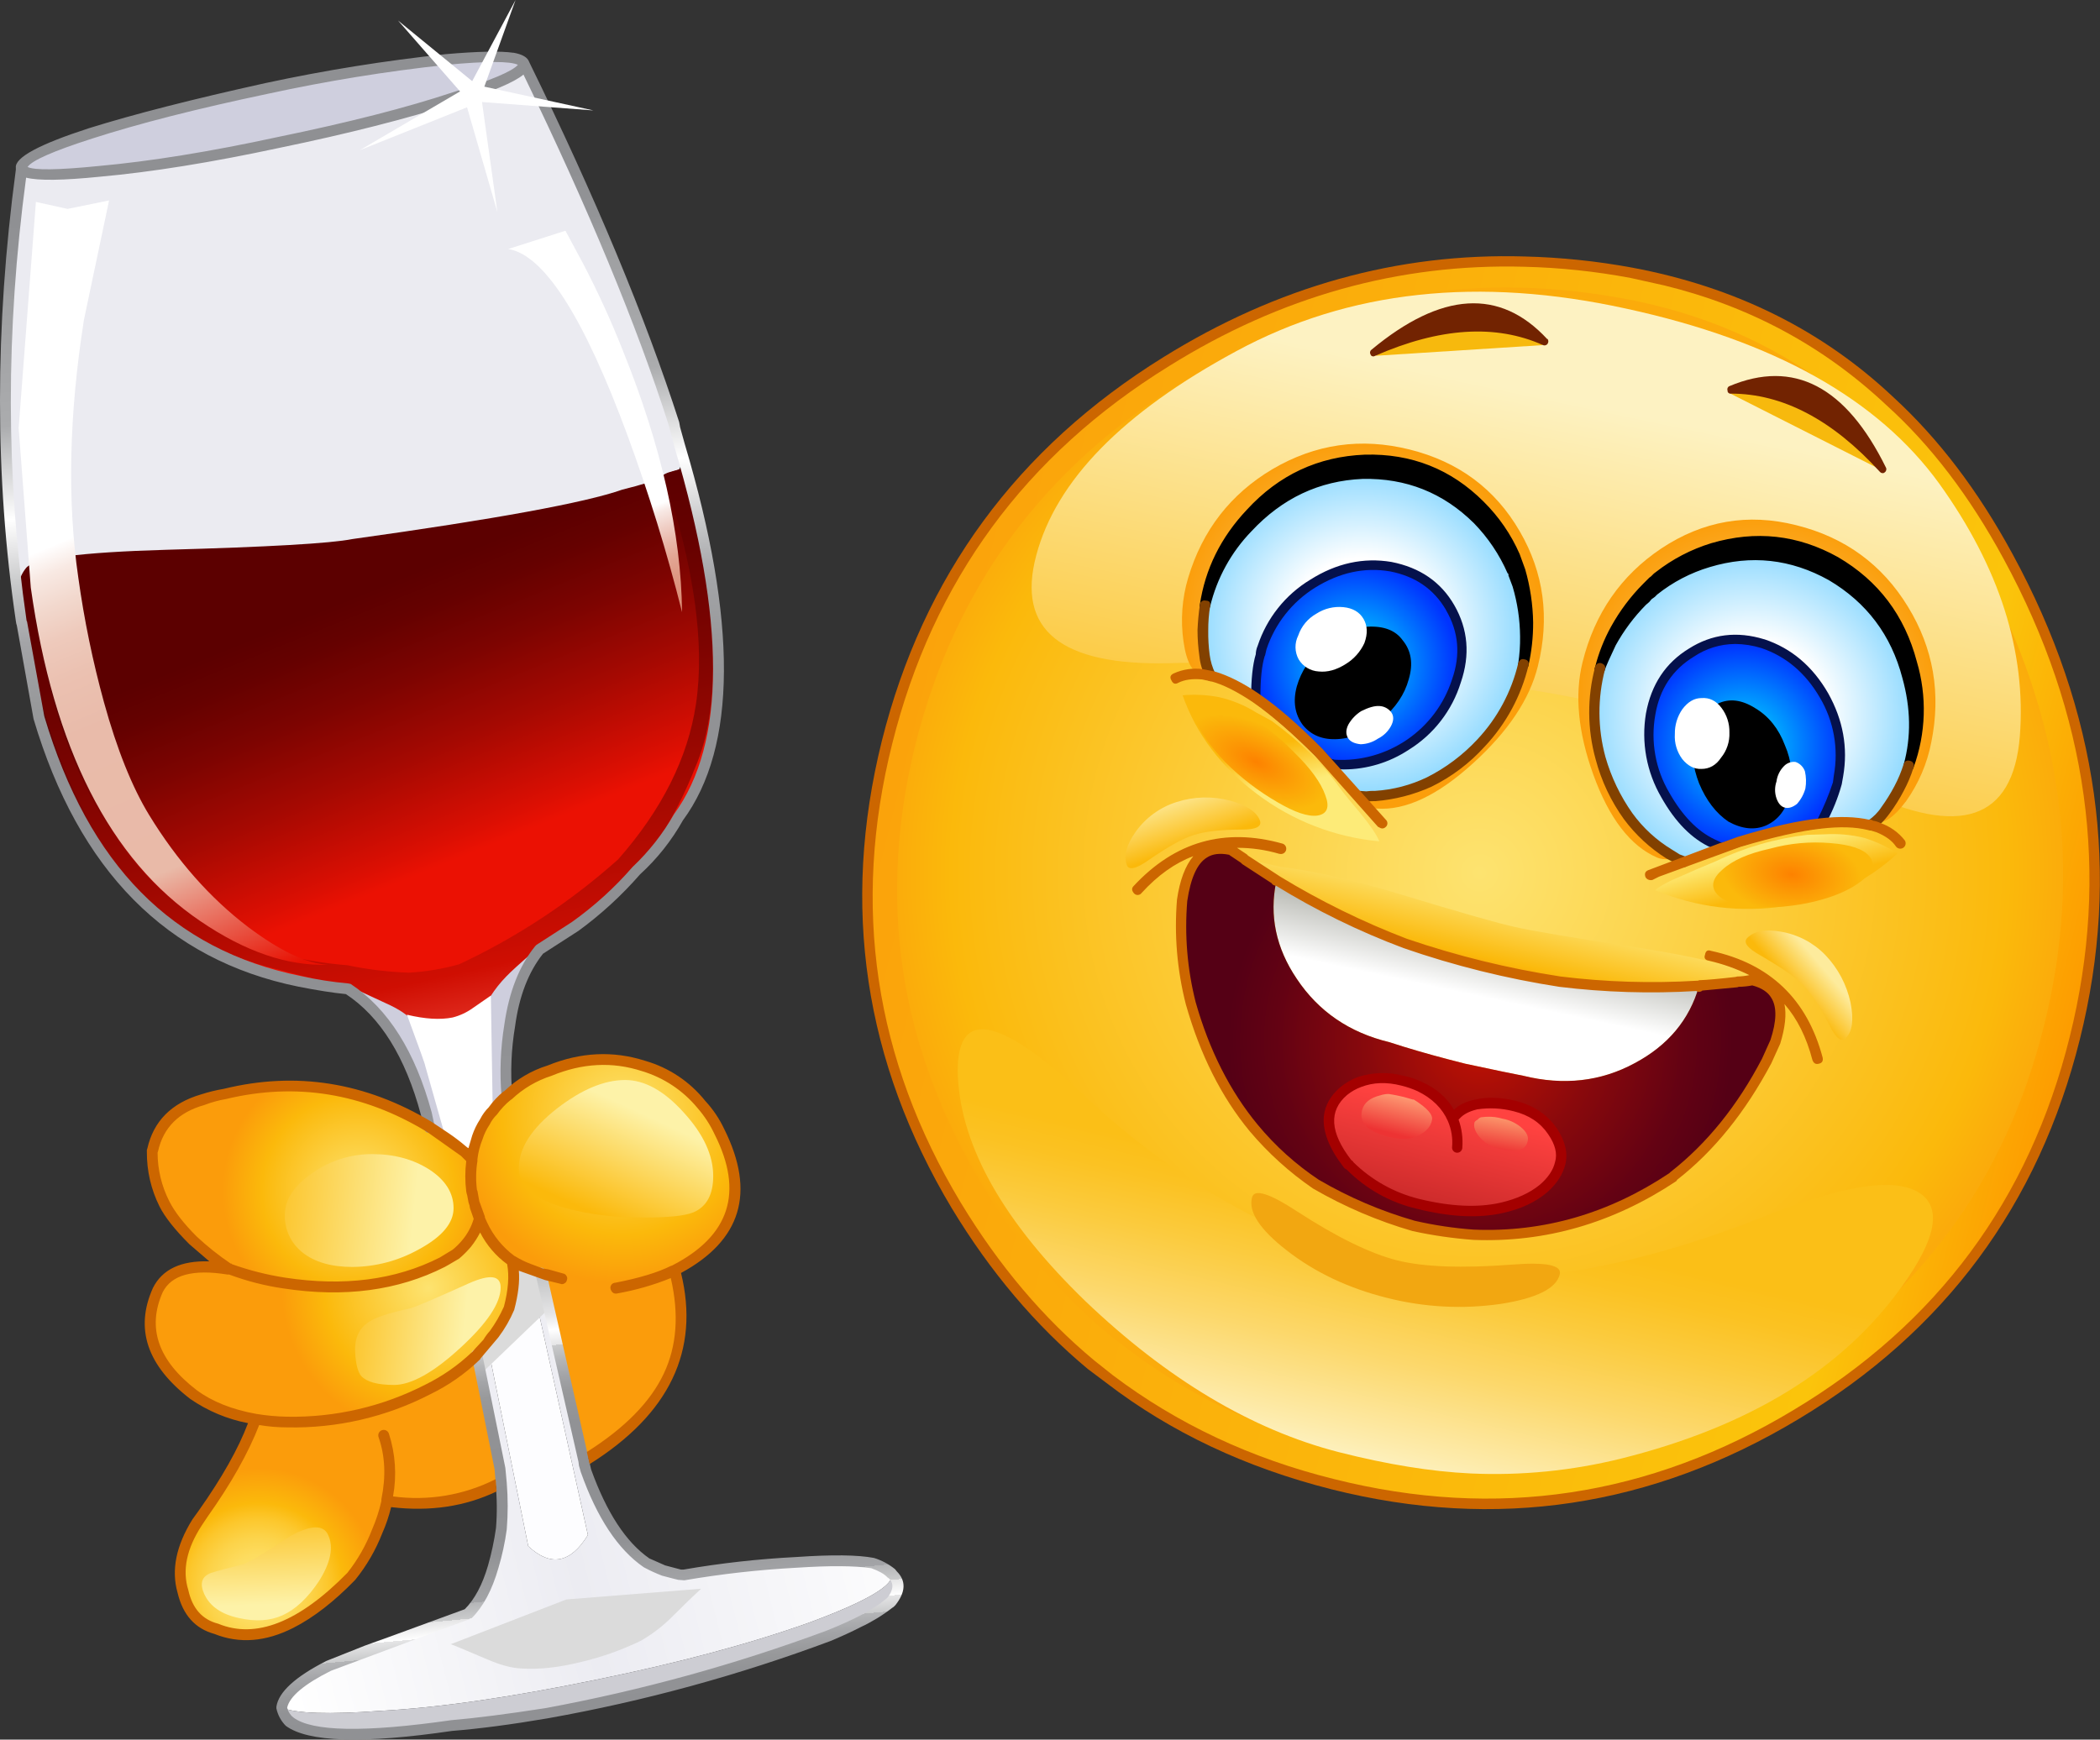 <?xml version="1.0" encoding="iso-8859-1"?>
<!-- Generator: Adobe Illustrator 20.1.0, SVG Export Plug-In . SVG Version: 6.00 Build 0)  -->
<svg version="1.0" id="Layer_1" xmlns="http://www.w3.org/2000/svg" xmlns:xlink="http://www.w3.org/1999/xlink" x="0px" y="0px"
	 viewBox="0 0 900.82 746.43" enable-background="new 0 0 900.82 746.43" xml:space="preserve">
<rect x="0" y="0" width="900.82" height="746.43" fill="#333333" stroke="none"/>
<title>emoji3_0009</title>
<path fill="#FCC534" d="M699.85,117.05c-15.119-2.765-30.427-4.369-45.79-4.8c-54.12-1.333-105.377,13-153.77,43
	c-62.253,38.28-102.177,92.703-119.77,163.27c-17.593,70.167-7.663,136.397,29.79,198.69c16.127,26.947,35.39,49.757,57.79,68.43
	l8,6c27.193,21.073,59.12,36.147,95.78,45.22c70.12,17.607,136.307,7.67,198.56-29.81c62.12-37.367,101.973-91.187,119.56-161.46
	c17.593-70.433,7.997-139.463-28.79-207.09c-14.533-26.813-31.33-48.89-50.39-66.23C780.433,143.73,743.443,125.323,699.85,117.05z"
	/>
<path fill="#CC6600" d="M812.23,170.47c-30.527-28.813-67.86-47.353-112-55.62c-15.245-2.819-30.691-4.424-46.19-4.8
	c-54.387-1.6-106.053,12.807-155,43.22c-62.787,38.947-103.043,93.837-120.77,164.67c-17.593,70.833-7.593,137.663,30,200.49
	c16.527,27.333,35.99,50.333,58.39,69l8,6c27.46,21.073,59.653,36.28,96.58,45.62c70.667,17.74,137.453,7.67,200.36-30.21
	c62.667-37.613,102.857-91.903,120.57-162.87c17.713-70.967,8.047-140.463-29-208.49C848.537,210.553,831.557,188.217,812.23,170.47
	z"/>
<linearGradient id="SVGID_1_" gradientUnits="userSpaceOnUse" x1="1333.78" y1="1304.232" x2="1460.05" y2="1335.704" gradientTransform="matrix(4 0 0 4 -4950.37 -4902.76)">
	<stop  offset="0" style="stop-color:#FBA30B"/>
	<stop  offset="0.86" style="stop-color:#FBC40B"/>
	<stop  offset="1" style="stop-color:#FD9C00"/>
</linearGradient>
<path fill="url(#SVGID_1_)" d="M809.23,173.88c-26.927-25.333-58.72-42.473-95.38-51.42l-14.4-3.2
	c-15.042-2.827-30.289-4.432-45.59-4.8c-53.72-1.467-104.51,12.74-152.37,42.62c-61.72,38.147-101.31,92.17-118.77,162.07
	c-17.46,69.62-7.663,135.237,29.39,196.85c16.4,27.08,35.53,49.69,57.39,67.83l7.8,6.2c27.727,20.94,59.393,35.813,95,44.62
	c69.587,17.473,135.253,7.603,197-29.61c61.68-36.933,101.183-90.28,118.51-160.04c17.46-69.9,7.997-138.333-28.39-205.3
	C844.887,212.893,828.157,190.953,809.23,173.88z"/>
<radialGradient id="SVGID_2_" cx="378.904" cy="416.563" r="62.979" gradientTransform="matrix(3.88 0.97 0.97 -3.88 -1239.56 1623.24)" gradientUnits="userSpaceOnUse">
	<stop  offset="0" style="stop-color:#FDE370"/>
	<stop  offset="0.9" style="stop-color:#FBB90B"/>
	<stop  offset="1" style="stop-color:#FBAB0B"/>
</radialGradient>
<path fill="url(#SVGID_2_)" d="M849.62,243.3c-35.08-64.427-86.203-102.84-153.37-115.24c-67.453-12.407-130.64-0.333-189.56,36.22
	c-59.187,36.413-97.187,88.103-114,155.07c-16.513,66.82-7.04,129.703,28.42,188.65c15.333,25.747,33.667,47.413,55,65l7.6,5.8
	c26.393,20.14,56.653,34.473,90.78,43c66.787,16.807,129.787,7.337,189-28.41c59.007-35.44,96.783-86.57,113.33-153.39
	C893.607,373.167,884.54,307.6,849.62,243.3z"/>
<linearGradient id="SVGID_3_" gradientUnits="userSpaceOnUse" x1="1407.009" y1="1268.866" x2="1395.439" y2="1323.936" gradientTransform="matrix(4 0 0 4 -4950.37 -4902.76)">
	<stop  offset="0" style="stop-color:#FDF2C2"/>
	<stop  offset="1" style="stop-color:#FBB90B"/>
</linearGradient>
<path fill="url(#SVGID_3_)" d="M653.66,295.53c54.52,8.667,102.777,23.207,144.77,43.62c42.393,20.407,65.06,12.67,68-23.21
	c2.8-36.28-8.73-72.43-34.59-108.45c-26.26-36.28-70.927-61.28-134-75c-63.453-14-119.307-7.93-167.56,18.21
	c-48.667,26.28-77.26,55.493-85.78,87.64c-8.533,32,10.597,47.407,57.39,46.22C550.417,283.067,601.007,286.723,653.66,295.53z"/>
<linearGradient id="SVGID_4_" gradientUnits="userSpaceOnUse" x1="1427.43" y1="1316.614" x2="1428.56" y2="1321.044" gradientTransform="matrix(4 0 0 4 -4950.37 -4902.76)">
	<stop  offset="0" style="stop-color:#FDEB78"/>
	<stop  offset="1" style="stop-color:#FBB90B"/>
</linearGradient>
<path fill="url(#SVGID_4_)" d="M782.64,358l-7.4,0.2c-13.621,1.578-26.883,5.417-39.24,11.36c-6.133,2.533-10.8,4.533-14,6
	c-5.867,2.4-9.867,4.533-12,6.4c17.6,7.42,36.923,9.776,55.79,6.8c19.193-2.933,35.257-10.47,48.19-22.61
	c-4.436-2.79-9.207-5.007-14.2-6.6C794.18,358.158,788.399,357.635,782.64,358z"/>
<radialGradient id="SVGID_5_" cx="398.623" cy="501.127" r="7.53" gradientTransform="matrix(3.98 0.4 0.03 -2.42 -832.95 1428.47)" gradientUnits="userSpaceOnUse">
	<stop  offset="0" style="stop-color:#FD8200"/>
	<stop  offset="1" style="stop-color:#FBB90B"/>
</radialGradient>
<path fill="url(#SVGID_5_)" d="M801.83,367.36c-2.533-3.067-8.067-4.933-16.6-5.6c-8.74-0.747-17.544,0.065-26,2.4
	c-9.2,2-16,5-20.4,9c-4.267,3.733-5.067,7.2-2.4,10.4c2.667,3.067,8,4.933,16,5.6c8.801,0.509,17.628-0.3,26.19-2.4
	c8.667-2.133,15.4-5.133,20.2-9C803.493,374.027,804.497,370.56,801.83,367.36z"/>
<linearGradient id="SVGID_6_" gradientUnits="userSpaceOnUse" x1="1399.401" y1="1322.392" x2="1397.801" y2="1329.392" gradientTransform="matrix(4 0 0 4 -4950.37 -4902.76)">
	<stop  offset="0" style="stop-color:#FDE370"/>
	<stop  offset="0.9" style="stop-color:#FBB90B"/>
	<stop  offset="1" style="stop-color:#FBAB0B"/>
</linearGradient>
<path fill="url(#SVGID_6_)" d="M600.87,383.77c-20.667-6.267-37.797-10.2-51.39-11.8l-12.8-2.8l9.6,7.8c2,1.733,5.667,3.867,11,6.4
	c3.985,1.837,7.859,3.907,11.6,6.2c5.333,3.733,12.533,7.333,21.6,10.8c5.067,2.133,12.867,5.067,23.4,8.8
	c41.853,17.48,81.56,21.95,119.12,13.41c0.667-0.133,3.133-0.333,7.4-0.6c2.492-0.105,4.969-0.44,7.4-1
	c2.364-0.586,4.648-1.459,6.8-2.6c-12.133-4.267-29.133-8.137-51-11.61c-28.927-4.4-46.79-7.4-53.59-9
	C643.117,396.303,626.737,391.637,600.87,383.77z"/>
<linearGradient id="SVGID_7_" gradientUnits="userSpaceOnUse" x1="1384.187" y1="1383.051" x2="1391.837" y2="1351.251" gradientTransform="matrix(4 0 0 4 -4950.37 -4902.76)">
	<stop  offset="0" style="stop-color:#FDF2C2"/>
	<stop  offset="0.09" style="stop-color:#FDEBAB"/>
	<stop  offset="0.36" style="stop-color:#FCD86C"/>
	<stop  offset="0.59" style="stop-color:#FBCB3E"/>
	<stop  offset="0.76" style="stop-color:#FBC222"/>
	<stop  offset="0.87" style="stop-color:#FBBF17"/>
</linearGradient>
<path fill="url(#SVGID_7_)" d="M823,511.62c-10.533-6.4-32.13-3.133-64.79,9.8c-66.787,26.547-122.64,33.617-167.56,21.21
	c-45.173-12.42-86.757-36.363-124.75-71.83c-38-35.747-56.333-38.613-55-8.6c1.6,30.28,19.797,62.28,54.59,96
	c35.193,33.613,71.387,55.223,108.58,64.83c20.927,5.333,39.857,8.4,56.79,9.2c21.726,0.991,43.481-1.165,64.59-6.4
	c54.927-13.713,95.053-38.323,120.38-73.83C830.757,531.333,833.147,517.873,823,511.62z"/>
<linearGradient id="SVGID_8_" gradientUnits="userSpaceOnUse" x1="1363.74" y1="1310.797" x2="1365.64" y2="1316.297" gradientTransform="matrix(4 0 0 4 -4950.37 -4902.76)">
	<stop  offset="0" style="stop-color:#FDEB9C"/>
	<stop  offset="1" style="stop-color:#FBB90B"/>
</linearGradient>
<path fill="url(#SVGID_8_)" d="M511.89,358.35c4.8-1.6,11.8-2.4,21-2.4c5.867,0,8.4-1.267,7.6-3.8c-1.333-3.733-5.6-6.6-12.8-8.6
	c-7.566-2.01-15.55-1.802-23,0.6c-7.109,2.249-13.286,6.762-17.59,12.85c-3.867,5.467-5.133,10.133-3.8,14
	c0.8,2.533,3.867,1.933,9.2-1.8C500.76,363.44,507.223,359.823,511.89,358.35z"/>
<linearGradient id="SVGID_9_" gradientUnits="userSpaceOnUse" x1="1432.971" y1="1329.361" x2="1429.971" y2="1331.911" gradientTransform="matrix(4 0 0 4 -4950.37 -4902.76)">
	<stop  offset="0" style="stop-color:#FDEB9C"/>
	<stop  offset="1" style="stop-color:#FBB90B"/>
</linearGradient>
<path fill="url(#SVGID_9_)" d="M783,409.78c-5.103-5.277-11.761-8.781-19-10c-6.667-1.2-11.467-0.333-14.4,2.6
	c-2,1.867-0.133,4.4,5.6,7.6c8.8,5.067,14.867,9.27,18.2,12.61c3.6,3.6,7.467,9.537,11.6,17.81c2.667,5.2,4.933,6.867,6.8,5
	c2.8-2.8,3.467-7.87,2-15.21C792.17,422.514,788.43,415.445,783,409.78z"/>
<path fill="#F7B90D" d="M770.64,167.07l-28.79,1.6l65.19,33l-16-23.41L770.64,167.07z"/>
<path fill="#722301" d="M808.23,202.89l0.2-0.2c0.675-0.421,0.932-1.277,0.6-2c-17.193-34.947-39.59-46.613-67.19-35
	c-0.7,0.295-1.05,1.083-0.8,1.8c-0.095,0.678,0.378,1.305,1.056,1.4c0.114,0.016,0.23,0.016,0.344,0c22.26,0,43.593,11.203,64,33.61
	C806.888,203.006,807.612,203.164,808.23,202.89z"/>
<path fill="#F7B90D" d="M620.27,136.26l-30.39,16.41l72-4.6l-13-12L620.27,136.26z"/>
<path fill="#722301" d="M588.08,152.47c0.457,0.523,1.239,0.61,1.8,0.2c27.727-12.14,51.727-13.673,72-4.6
	c0.723,0.332,1.579,0.075,2-0.6c0.399-0.607,0.399-1.393,0-2h-0.2c-20.26-21.873-45.387-20.34-75.38,4.6
	c-0.627,0.465-0.8,1.33-0.4,2L588.08,152.47z"/>
<linearGradient id="SVGID_10_" gradientUnits="userSpaceOnUse" x1="1375.407" y1="1310.039" x2="1374.387" y2="1305.59" gradientTransform="matrix(4 0 0 4 -4950.37 -4902.76)">
	<stop  offset="0" style="stop-color:#FDEB78"/>
	<stop  offset="1" style="stop-color:#FBB90B"/>
</linearGradient>
<path fill="url(#SVGID_10_)" d="M545.49,309.33l-6.6-3.6c-4.923-3.086-10.333-5.317-16-6.6c-5.138-0.984-10.388-1.253-15.6-0.8
	c5.867,16.667,16.533,30.807,32,42.42c15.243,11.485,33.385,18.497,52.39,20.25c-1.067-2.667-3.6-6.47-7.6-11.41
	c-4.533-5.333-7.667-9.2-9.4-11.6C567.48,327.823,557.75,318.27,545.49,309.33z"/>
<radialGradient id="SVGID_11_" cx="736.479" cy="391.935" r="8.099" gradientTransform="matrix(-3.5 -1.94 1.18 -1.58 2654.11 2374.89)" gradientUnits="userSpaceOnUse">
	<stop  offset="0" style="stop-color:#FD8200"/>
	<stop  offset="1" style="stop-color:#FBB90B"/>
</radialGradient>
<path fill="url(#SVGID_11_)" d="M547.88,344.15c7.467,4.4,13.2,6.333,17.2,5.8c4.267-0.667,5.4-3.6,3.4-8.8
	c-1.867-5.333-6.267-11.403-13.2-18.21c-6.471-6.679-13.802-12.466-21.8-17.21c-8-4.533-14-6.533-18-6c-4,0.667-4.933,3.667-2.8,9
	c2,5.2,6.333,11.337,13,18.41C532.315,333.744,539.777,339.462,547.88,344.15z"/>
<radialGradient id="SVGID_12_" cx="378.914" cy="416.531" r="19.21" gradientTransform="matrix(3.88 0.97 0.97 -3.88 -1290.48 1514.92)" gradientUnits="userSpaceOnUse">
	<stop  offset="0" style="stop-color:#FDD68A"/>
	<stop  offset="1" style="stop-color:#FB9E0B"/>
</radialGradient>
<path fill="url(#SVGID_12_)" d="M604.67,192.88c-20.793-5.2-40.39-2.4-58.79,8.4c-18,10.667-30.063,26.207-36.19,46.62
	c-2.652,8.882-3.335,18.237-2,27.41c1.333,9.207,4.067,13.873,8.2,14c9.867,0.4,16.2,2,19,4.8c8,8.14,13.533,13.277,16.6,15.41
	c8,5.333,15.867,13.47,23.6,24.41c6,8.407,11.133,12.74,15.4,13c12.4,0.933,26.263-5.603,41.59-19.61
	c14.933-13.607,24.13-27.413,27.59-41.42c5.2-20.807,2.6-40.14-7.8-58C641.337,209.76,625.603,198.087,604.67,192.88z"/>
<radialGradient id="SVGID_13_" cx="721.926" cy="416.551" r="19.15" gradientTransform="matrix(-3.88 -0.97 0.97 -3.88 3150.51 2614.89)" gradientUnits="userSpaceOnUse">
	<stop  offset="0" style="stop-color:#FDD68A"/>
	<stop  offset="1" style="stop-color:#FB9E0B"/>
</radialGradient>
<path fill="url(#SVGID_13_)" d="M678.86,284.12c-3.467,14-1.933,30.073,4.6,48.22c6.8,18.807,15.93,30.68,27.39,35.62
	c4,1.733,10.533,0.333,19.6-4.2c12-5.867,22.73-9.333,32.19-10.4c3.6-0.4,10.933-2.333,22-5.8c3.867-1.2,10.2,0.4,19,4.8
	c3.733,1.733,8.4-1.133,14-8.6c5.361-7.535,9.044-16.131,10.8-25.21c4.267-20.94,0.933-40.347-10-58.22
	c-11.067-18.14-27.067-29.807-48-35c-20.667-5.2-39.93-1.867-57.79,10C695.323,246.917,684.06,263.18,678.86,284.12z"/>
<path d="M686.26,286.72c1.349-3.707,2.953-7.315,4.8-10.8c3.746-6.504,8.244-12.546,13.4-18l3.8-3.6l0.6-0.4l0.6-0.6
	c6.968-5.497,14.905-9.638,23.4-12.21c18.26-5.467,35.857-3.533,52.79,5.8c16.793,9.873,27.657,24.347,32.59,43.42
	c3.591,12.461,3.798,25.653,0.6,38.22c5.067-14.273,5.467-29.013,1.2-44.22c-4.933-18.807-15.797-33.213-32.59-43.22
	c-16.667-9.473-34.263-11.407-52.79-5.8c-8.486,2.437-16.382,6.59-23.2,12.2l-0.8,0.6l-0.4,0.4l-1.4,1l-2.4,2.4
	c-5.32,5.315-9.834,11.379-13.4,18C690.111,275.212,687.827,280.858,686.26,286.72z"/>
<radialGradient id="SVGID_14_" cx="378.904" cy="416.577" r="17.237" gradientTransform="matrix(3.88 0.97 0.97 -3.88 -1122.82 1555.23)" gradientUnits="userSpaceOnUse">
	<stop  offset="0.46" style="stop-color:#FFFFFF"/>
	<stop  offset="1" style="stop-color:#94DBFF"/>
</radialGradient>
<path fill="url(#SVGID_14_)" d="M686.66,325.14c2.257,9.026,6.267,17.52,11.8,25c4.748,6.485,10.704,11.992,17.54,16.22l6,3.4
	l16.6-5.8l-4-2c-7.733-3.6-14.533-10.537-20.4-20.81c-6.059-10.527-8.252-22.839-6.2-34.81c2-11.607,7.8-20.41,17.4-26.41
	c9.2-5.867,19.463-7.067,30.79-3.6c11.067,3.6,19.797,10.933,26.19,22c6.267,11.073,8.333,22.61,6.2,34.61l-0.6,3.2
	c-0.933,4.267-3.2,9.803-6.8,16.61l-0.4,0.6c8.4-0.933,15.4-0.733,21,0.6c0.133-0.133,0.333-0.067,0.6,0.2
	c2.133-1.2,4.267-3.4,6.4-6.6c2.1-2.958,4.036-6.03,5.8-9.2c1.576-3.188,2.978-6.46,4.2-9.8c3.198-12.567,2.991-25.759-0.6-38.22
	c-4.933-19.073-15.797-33.547-32.59-43.42c-16.933-9.333-34.53-11.267-52.79-5.8c-8.495,2.572-16.432,6.713-23.4,12.21l-0.6,0.6
	l-0.6,0.4l-3.8,3.6c-5.156,5.454-9.654,11.496-13.4,18c-1.847,3.485-3.451,7.093-4.8,10.8
	C683.019,299.35,683.178,312.59,686.66,325.14z"/>
<radialGradient id="SVGID_15_" cx="378.894" cy="416.541" r="10.9" gradientTransform="matrix(3.88 0.97 0.97 -3.88 -1126.76 1568.45)" gradientUnits="userSpaceOnUse">
	<stop  offset="0" style="stop-color:#00E8FF"/>
	<stop  offset="1" style="stop-color:#0033FF"/>
</radialGradient>
<path fill="url(#SVGID_15_)" d="M756.24,276.32c-11.333-3.467-21.597-2.267-30.79,3.6c-9.6,6-15.4,14.803-17.4,26.41
	c-2.052,11.971,0.141,24.283,6.2,34.81c5.867,10.273,12.667,17.21,20.4,20.81l4,2l1.8-0.8l5.6-1.8c14-4.4,25.597-7.067,34.79-8
	l0.4-0.6c3.6-6.8,5.867-12.337,6.8-16.61l0.6-3.2c2.133-12,0.067-23.537-6.2-34.61C776.04,287.257,767.307,279.92,756.24,276.32z"/>
<path fill="#05114C" d="M756.84,274.32c-11.733-3.6-22.53-2.267-32.39,4c-10,6.133-16.133,15.403-18.4,27.81
	c-2.069,12.402,0.266,25.138,6.6,36c6,10.667,13.133,17.87,21.4,21.61l4.4,2.4l0.8-0.4l1.2-0.4l0.4-0.2l5.8-2
	c13.333-4.133,24.797-6.733,34.39-7.8l0.8-0.2c0.616-0.468,1.098-1.088,1.4-1.8c2.904-5.324,5.185-10.965,6.8-16.81l0.6-3.4
	c2.133-12.273,0-24.147-6.4-35.62c-6.667-11.607-15.797-19.343-27.39-23.21 M744.25,276.3c3.867,0.041,7.708,0.647,11.4,1.8
	c10.533,3.6,18.867,10.67,25,21.21c5.959,10.05,8.09,21.914,6,33.41l-0.4,3c-1.788,5.433-3.995,10.719-6.6,15.81
	c-8.533,0.933-19.93,3.533-34.19,7.8l-5.8,2l-0.8,0.4l-3.4-1.6c-7.333-3.467-13.8-10.133-19.4-20
	c-5.936-10.059-8.065-21.914-6-33.41c1.867-11.073,7.4-19.407,16.6-25c5.205-3.481,11.318-5.359,17.58-5.4L744.25,276.3z"/>
<path d="M634.87,216.89c-13.6-13.473-29.997-20.01-49.19-19.61c-19.593,0.8-35.99,8.467-49.19,23
	c-10.933,11.473-17.467,24.68-19.6,39.62c2.998-12.655,9.354-24.266,18.4-33.61c13.6-14.54,29.997-22.207,49.19-23
	c19.193-0.4,35.59,6.137,49.19,19.61c6.366,6.23,11.46,13.637,15,21.81l0.4,0.8l0.2,0.6c0.061,0.576,0.268,1.126,0.6,1.6l1,3.4
	c2.272,7.111,3.42,14.534,3.4,22c0.042,3.952-0.226,7.9-0.8,11.81c3.076-13.223,2.593-27.025-1.4-40l-1-3.4l-0.6-1.4l-0.4-0.6
	l-0.2-1C646.338,230.395,641.241,223.046,634.87,216.89z"/>
<radialGradient id="SVGID_16_" cx="378.904" cy="416.599" r="17.221" gradientTransform="matrix(3.88 0.97 0.97 -3.88 -1290.18 1520.01)" gradientUnits="userSpaceOnUse">
	<stop  offset="0.46" style="stop-color:#FFFFFF"/>
	<stop  offset="1" style="stop-color:#94DBFF"/>
</radialGradient>
<path fill="url(#SVGID_16_)" d="M650.86,251.11l-1-3.4c-0.332-0.474-0.539-1.024-0.6-1.6l-0.2-0.6l-0.4-0.8
	c-3.54-8.173-8.634-15.58-15-21.81c-13.6-13.473-29.997-20.01-49.19-19.61c-19.193,0.8-35.59,8.467-49.19,23
	c-9.046,9.344-15.402,20.955-18.4,33.61c-0.546,3.507-0.814,7.051-0.8,10.6c-0.057,3.61,0.144,7.219,0.6,10.8
	c0.282,3.102,1.238,6.105,2.8,8.8c0.267-0.267,0.4-0.267,0.4,0c5.6,1.333,11.867,4.467,18.8,9.4c0-8.14,0.667-14.277,2-18.41
	c-0.046-1.098,0.159-2.193,0.6-3.2c3.84-11.404,11.553-21.102,21.8-27.41c10.667-6.8,21.863-9.267,33.59-7.4
	c11.467,2.4,19.93,8.27,25.39,17.61c5.6,9.873,6.533,20.343,2.8,31.41c-3.607,11.623-11.273,21.561-21.6,28
	c-10,6.133-20.463,8.733-31.39,7.8c-0.466-0.326-1.036-0.468-1.6-0.4l12.8,14l3,0.2c1.26-0.161,2.53-0.228,3.8-0.2
	c8.049-0.476,15.929-2.514,23.2-6c8.339-4.156,15.86-9.782,22.2-16.61c8.905-9.569,15.175-21.284,18.2-34
	c0.574-3.91,0.842-7.858,0.8-11.81C654.283,265.624,653.133,258.211,650.86,251.11z"/>
<radialGradient id="SVGID_17_" cx="378.924" cy="416.558" r="10.796" gradientTransform="matrix(3.88 0.97 0.97 -3.88 -1292.5 1533.57)" gradientUnits="userSpaceOnUse">
	<stop  offset="0" style="stop-color:#00E8FF"/>
	<stop  offset="1" style="stop-color:#0033FF"/>
</radialGradient>
<path fill="url(#SVGID_17_)" d="M624.87,292.13c3.733-11.073,2.8-21.543-2.8-31.41c-5.467-9.333-13.93-15.203-25.39-17.61
	c-11.733-1.867-22.93,0.6-33.59,7.4c-10.247,6.308-17.96,16.006-21.8,27.41c-0.441,1.007-0.646,2.102-0.6,3.2
	c-1.333,4.133-2,10.27-2,18.41c7.6,5.067,16.6,12.87,27,23.41l4.6,4.6c0.564-0.068,1.134,0.074,1.6,0.4
	c10.933,0.933,21.397-1.667,31.39-7.8C613.605,313.697,621.268,303.755,624.87,292.13z"/>
<path fill="#05114C" d="M626.67,292.73c4-11.74,3.067-22.74-2.8-33c-5.733-10-14.733-16.203-27-18.61c-12-2-23.597,0.533-34.79,7.6
	c-10.69,6.461-18.708,16.541-22.6,28.41c-0.491,1.139-0.763,2.36-0.8,3.6c-1.333,4.4-2,10.67-2,18.81v1l1,0.6
	c8,5.6,16.863,13.337,26.59,23.21l4.6,4.6l0.4,0.6h1.2l0.2,0.2l1,0.2l4.8,0.2c9.882-0.045,19.538-2.963,27.79-8.4
	c10.732-6.635,18.691-16.94,22.4-29 M620.26,261.75c5.467,9.333,6.333,19.27,2.6,29.81c-6.974,21.628-27.707,35.79-50.39,34.42
	l-1.4-0.4l-3.8-4c-10.4-10.407-19.263-18.073-26.59-23c0-7.333,0.6-13,1.8-17l0.2-0.4l0.6-2.6
	c3.644-10.958,11.001-20.299,20.8-26.41c10.533-6.533,21.263-8.867,32.19-7c10.8,2.093,18.8,7.607,24,16.54L620.26,261.75z"/>
<linearGradient id="SVGID_18_" gradientUnits="userSpaceOnUse" x1="1395.4" y1="1333.975" x2="1398.98" y2="1317.225" gradientTransform="matrix(4 0 0 4 -4950.37 -4902.76)">
	<stop  offset="0.09" style="stop-color:#FFFFFF"/>
	<stop  offset="0.95" style="stop-color:#6E7063"/>
</linearGradient>
<path fill="url(#SVGID_18_)" d="M602.67,404.77c-18.937-7.328-37.202-16.284-54.59-26.77l-0.6,0.2
	c-3.067,14.667-0.133,28.607,8.8,41.82c9.333,14,22.597,23.07,39.79,27.21c7.733,2.533,16.197,5,25.39,7.4l7,1.8
	c13.067,2.8,21.4,4.533,25,5.2c17.333,4.267,33.263,2.467,47.79-5.4c14.267-7.6,23.463-18.6,27.59-33l-0.6-0.2
	c-19.749,1.205-39.568,0.535-59.19-2C646.445,417.792,624.212,412.346,602.67,404.77z"/>
<radialGradient id="SVGID_19_" cx="400.286" cy="456.04" r="27.078" gradientTransform="matrix(4 0 0 -4 -966.01 2270.66)" gradientUnits="userSpaceOnUse">
	<stop  offset="0" style="stop-color:#C21203"/>
	<stop  offset="0.45" style="stop-color:#89090C"/>
	<stop  offset="0.81" style="stop-color:#630213"/>
	<stop  offset="1" style="stop-color:#550015"/>
</radialGradient>
<path fill="url(#SVGID_19_)" d="M547.48,378.16v-0.4l-13.6-9h-0.2l0.2-0.2l-5.4-3.6c-11.733-3.467-18.867,3.603-21.4,21.21
	c-1.219,14.838-0.003,29.775,3.6,44.22c6,21.073,15.063,38.947,27.19,53.62c7.625,9.201,16.509,17.28,26.39,24
	c13.261,7.729,27.434,13.776,42.19,18c8.426,1.891,16.979,3.161,25.59,3.8c30.667,1.2,59.26-7.133,85.78-25v-0.2
	c15.6-12,28.933-28.473,40-49.42l3.6-8.2c4.933-15.207,1.667-24.01-9.8-26.41c-4,0.4-6.067,0.6-6.2,0.6l-0.2,0.2H745
	c-7.2,0.8-12.6,1.267-16.2,1.4v0.4c-4.133,14.407-13.33,25.407-27.59,33c-14.533,7.873-30.463,9.673-47.79,5.4
	c-3.6-0.667-11.933-2.4-25-5.2l-7-1.8c-9.2-2.4-17.663-4.867-25.39-7.4c-17.167-4.12-30.417-13.18-39.75-27.18
	c-8.933-13.207-11.867-27.147-8.8-41.82 M633.27,474c4.667-1.067,10.2-0.867,16.6,0.6c7.067,1.733,12.4,5.333,16,10.8
	c3.333,4.667,4.467,9.27,3.4,13.81c-1.733,7.067-10.33,12.4-25.79,16c-14.133,3.2-25.93,3.6-35.39,1.2
	c-11.003-2.557-21.057-8.177-29-16.21l-1.2-1c-10-12.94-10.467-23.343-1.4-31.21c2.06-1.44,4.274-2.647,6.6-3.6
	c5.975-2.147,12.462-2.426,18.6-0.8l7.4,2.6c6.8,3.067,11.467,7.67,14,13.81c0.389-0.66,0.94-1.211,1.6-1.6
	C626.96,475.992,629.99,474.438,633.27,474z"/>
<linearGradient id="SVGID_20_" gradientUnits="userSpaceOnUse" x1="1393.368" y1="1344.502" x2="1390.818" y2="1354.702" gradientTransform="matrix(4 0 0 4 -4950.37 -4902.76)">
	<stop  offset="0" style="stop-color:#FF4240"/>
	<stop  offset="1" style="stop-color:#CD2B2B"/>
	<stop  offset="1" style="stop-color:#BD2929"/>
</linearGradient>
<path fill="url(#SVGID_20_)" d="M624.67,478.41c-0.66,0.389-1.211,0.94-1.6,1.6c-2.533-6.133-7.2-10.737-14-13.81l-7.4-2.6
	c-6.138-1.626-12.625-1.347-18.6,0.8c-2.326,0.953-4.54,2.16-6.6,3.6c-9.067,7.873-8.6,18.277,1.4,31.21l1.2,1
	c7.943,8.033,17.997,13.653,29,16.21c13.2,3.333,25.2,3.733,36,1.2c7.333-1.6,13.267-4.2,17.8-7.8c4-3.2,6.467-6.733,7.4-10.6
	c1.067-4.533-0.067-9.137-3.4-13.81c-3.6-5.467-8.933-9.067-16-10.8c-6.4-1.467-11.933-1.667-16.6-0.6
	C629.982,474.443,626.945,475.997,624.67,478.41z"/>
<path d="M684.26,286.12c-0.533,1.2-0.067,2.067,1.4,2.6c1.467,0.533,2.4,0.067,2.8-1.4c0.533-1.6,2.067-5.067,4.6-10.4
	c3.511-6.374,7.886-12.233,13-17.41l1.4-1.2l1-1.2l1.4-1l1-1c6.702-5.353,14.377-9.36,22.6-11.8c17.727-5.333,34.727-3.467,51,5.6
	c16.26,9.607,26.79,23.607,31.59,42c3.6,12.94,3.8,25.273,0.6,37c-0.267,1.467,0.2,2.4,1.4,2.8h0.2
	c1.043,0.365,2.183-0.185,2.548-1.227c0.02-0.057,0.037-0.114,0.052-0.173c5.326-14.598,5.817-30.522,1.4-45.42
	c-5.2-19.74-16.463-34.68-33.79-44.82c-17.193-9.607-35.323-11.607-54.39-6c-8.627,2.642-16.695,6.849-23.8,12.41l-0.8,0.6l-1.2,1.2
	l-0.8,0.6l-2.6,2.6c-5.432,5.467-10.076,11.663-13.8,18.41c-2.995,5.421-5.28,11.206-6.8,17.21 M813,271.52
	c-6.232-11.039-15.356-20.169-26.39-26.41c-5.637-3.271-11.692-5.76-18-7.4c-12.037-2.795-24.603-2.312-36.39,1.4
	c-3.428,1.001-6.772,2.272-10,3.8c4.165-2.378,8.595-4.258,13.2-5.6c17.867-5.2,34.797-3.333,50.79,5.6
	C798.343,250.11,807.273,259.647,813,271.52 M636.47,215.29c-14-14-31-20.737-51-20.21c-20,0.8-36.863,8.67-50.59,23.61
	c-11.2,11.873-17.933,25.48-20.2,40.82c-0.333,0.937,0.157,1.966,1.094,2.299c0.163,0.058,0.334,0.092,0.506,0.101l0.2,0.2
	c1.333,0.267,2.2-0.333,2.6-1.8c2.911-12.207,9.061-23.404,17.8-32.41c13.2-14.14,29.063-21.61,47.59-22.41
	c18.667-0.4,34.597,5.933,47.79,19c6.05,6.211,10.928,13.464,14.4,21.41l0.4,0.4v0.6l1.8,4.8c2.063,6.952,3.14,14.159,3.2,21.41
	c0.058,3.886-0.21,7.769-0.8,11.61c-0.267,1.333,0.333,2.133,1.8,2.4s2.333-0.267,2.6-1.6c1.353-6.043,2.023-12.218,2-18.41
	c-0.122-7.72-1.265-15.39-3.4-22.81l-2.4-6.6c-3.672-8.375-8.898-15.98-15.4-22.41 M603.87,201.29
	c11.183,2.949,21.346,8.9,29.39,17.21c3.334,3.308,6.348,6.924,9,10.8c-2.134-2.772-4.474-5.379-7-7.8
	c-14-14-30.93-20.803-50.79-20.41c-12.688,0.467-25.03,4.261-35.79,11c10.533-7.74,22.867-11.943,37-12.61
	C591.795,199.322,597.906,199.93,603.87,201.29L603.87,201.29z"/>
<path fill="#824100" d="M518.29,270.52c-0.019-3.483,0.248-6.961,0.8-10.4c0.267-1.6-0.333-2.4-1.8-2.4
	c-1.053-0.333-2.177,0.251-2.51,1.304c-0.051,0.161-0.081,0.327-0.09,0.496c-0.514,3.581-0.848,7.185-1,10.8
	c0.001,3.748,0.269,7.49,0.8,11.2c0.329,3.372,1.35,6.64,3,9.6c0.249,0.564,0.786,0.947,1.4,1c0.52,0.287,1.167,0.207,1.6-0.2
	c1.333-0.667,1.6-1.667,0.8-3c-1.227-2.52-2.037-5.221-2.4-8C518.442,277.472,518.242,273.997,518.29,270.52 M812.63,337.35
	c-1.65,3.13-3.521,6.137-5.6,9c-1.509,2.315-3.485,4.291-5.8,5.8c-1.333,0.8-1.6,1.8-0.8,3c0.249,0.564,0.786,0.947,1.4,1
	c0.52,0.287,1.167,0.207,1.6-0.2c2.267-1.2,4.667-3.533,7.2-7c2.248-3.038,4.255-6.248,6-9.6c1.71-3.195,3.116-6.543,4.2-10
	c0.468-1.043,0.002-2.268-1.041-2.736c-0.052-0.023-0.105-0.045-0.159-0.064c-1.467-0.533-2.467-0.133-3,1.2
	C815.603,331.069,814.264,334.284,812.63,337.35 M636.87,320.35c9.196-9.769,15.677-21.773,18.8-34.82
	c0.267-1.467-0.267-2.333-1.6-2.6c-1.333-0.4-2.267,0.133-2.8,1.6c-2.884,12.292-8.954,23.609-17.6,32.81
	c-6.182,6.641-13.496,12.13-21.6,16.21c-6.959,3.341-14.496,5.31-22.2,5.8c-1.27-0.037-2.541,0.03-3.8,0.2l-2.8-0.2
	c-1.467-0.267-2.333,0.4-2.6,2c0.022,1.104,0.747,2.07,1.8,2.4h0.2c1.194,0.149,2.397,0.216,3.6,0.2c1.259-0.17,2.53-0.237,3.8-0.2
	c8.298-0.668,16.417-2.766,24-6.2c8.624-4.236,16.362-10.077,22.8-17.21 M688.46,287.34c0.4-1.333-0.133-2.267-1.6-2.8
	c-0.54-0.132-1.109-0.061-1.6,0.2c-0.487,0.335-0.841,0.83-1,1.4c-3.467,12.988-3.398,26.667,0.2,39.62
	c2.449,9.279,6.585,18.028,12.2,25.81c4.974,6.681,11.145,12.381,18.2,16.81l6.4,3.4h0.4c1.2,0.533,2.067,0.133,2.6-1.2
	c0.419-1.16-0.097-2.449-1.2-3l-2.6-1l-3.2-2c-6.655-4.012-12.436-9.32-17-15.61c-5.205-7.358-9.127-15.543-11.6-24.21
	c-3.334-12.248-3.403-25.157-0.2-37.44L688.46,287.34z"/>
<path fill="#A40000" d="M632.87,471.8c-4,0.8-7.067,2.267-9.2,4.4c-2.933-5.2-7.533-9.2-13.8-12c-2.483-1.184-5.103-2.057-7.8-2.6
	c-6.516-1.748-13.402-1.539-19.8,0.6c-2.608,1.008-5.039,2.426-7.2,4.2c-4.267,3.6-6.667,7.803-7.2,12.61
	c-0.533,6.4,2.2,13.537,8.2,21.41c0.369,0.627,0.93,1.118,1.6,1.4c8.225,8.307,18.621,14.133,30,16.81
	c14.267,3.6,26.663,4.2,37.19,1.8c7.733-1.733,14.067-4.733,19-9c4-3.6,6.533-7.537,7.6-11.81c1.2-4.8,0-9.937-3.6-15.41
	c-4-5.867-9.8-9.8-17.4-11.8c-6.533-1.6-12.4-1.8-17.6-0.6 M626.26,479.81c1.6-1.733,4.067-3,7.4-3.8
	c5.201-0.783,10.506-0.511,15.6,0.8c6.533,1.6,11.467,4.867,14.8,9.8c3.067,4.4,4.067,8.4,3,12c-0.8,3.467-3,6.733-6.6,9.8
	c-4.267,3.467-9.8,6-16.6,7.6c-9.867,2.267-21.597,1.733-35.19-1.6c-10.646-2.643-20.383-8.104-28.19-15.81l-0.2-0.4l-0.6-0.4
	c-9.2-11.873-9.8-21.207-1.8-28c1.803-1.45,3.829-2.598,6-3.4c5.2-2,10.933-2.2,17.2-0.6c2.404,0.576,4.748,1.379,7,2.4
	c6.267,3.067,10.6,7.337,13,12.81c1.554,3.587,2.173,7.509,1.8,11.4c0,1.215,0.985,2.2,2.2,2.2s2.2-0.985,2.2-2.2
	c0.311-4.068-0.234-8.156-1.6-12L626.26,479.81z"/>
<path fill="#CC6600" d="M780.64,351.15c-9.2,0.933-20.997,3.6-35.39,8l-6.6,2.4l-0.8,0.2l-30.79,11.61
	c-1.333,0.533-1.733,1.533-1.2,3c0.331,0.616,0.916,1.054,1.6,1.2c0.457,0.134,0.943,0.134,1.4,0l2.8-1.4l35-12.81
	c14.4-4.267,25.93-6.867,34.59-7.8c8-0.933,14.667-0.733,20,0.6h0.6l3.2,1c3.867,1.6,6.6,3.6,8.2,6c0.718,1.049,2.151,1.318,3.2,0.6
	c1.049-0.718,1.318-2.151,0.6-3.2l0,0c-2.689-3.409-6.298-5.977-10.4-7.4c-1.003-0.511-2.085-0.849-3.2-1
	c-0.425-0.408-1.033-0.56-1.6-0.4c-5.733-1.333-12.8-1.533-21.2-0.6 M548.88,366.36c1.215,0.331,2.469-0.385,2.8-1.6
	c0.331-1.215-0.385-2.469-1.6-2.8l0,0c-24.793-6.933-46.057-0.863-63.79,18.21c-0.933,0.933-0.867,2,0.2,3.2
	c0.794,0.837,2.117,0.872,2.955,0.078c0.09-0.085,0.172-0.178,0.245-0.278c6.933-7.6,14.333-12.87,22.2-15.81
	c-3.467,4.133-5.8,10.337-7,18.61c-1.24,15.107,0.044,30.315,3.8,45c6.133,21.607,15.263,39.747,27.39,54.42
	c7.921,9.387,17.07,17.664,27.2,24.61c13.408,7.77,27.709,13.885,42.59,18.21c8.63,1.88,17.382,3.15,26.19,3.8
	c30.927,1.2,59.927-7.203,87-25.21l0.4-0.6c15.733-12.273,29.197-28.94,40.39-50l3.8-8.4c2.133-6.933,2.733-12.6,1.8-17
	c5.467,6.267,9.467,14.267,12,24c0.533,1.467,1.467,2,2.8,1.6c1.333-0.267,1.867-1.133,1.6-2.6
	c-6.673-25.08-22.623-40.347-47.85-45.8c-1.467-0.533-2.333,0-2.6,1.6c-0.533,1.467,0,2.333,1.6,2.6
	c6.02,1.387,11.859,3.468,17.4,6.2c-1.71,0.368-3.451,0.569-5.2,0.6l-0.8,0.2c-6.933,0.8-12.133,1.267-15.6,1.4l-0.4,0.2H728
	c-19.544,1.19-39.156,0.588-58.59-1.8c-22.437-3.435-44.524-8.86-66-16.21c-18.829-7.216-36.967-16.123-54.19-26.61l-0.2-0.2h-0.2
	l-0.2-0.2l-13.2-8.6l-0.6-0.6l-4.2-2.8c6.161-0.021,12.292,0.855,18.2,2.6 M545.49,379c0.369,0.64,1.061,1.025,1.8,1
	c17.356,10.683,35.704,19.662,54.79,26.81c21.718,7.535,44.072,13.094,66.79,16.61c19.501,2.382,39.179,2.985,58.79,1.8
	c0.808,0.545,1.885,0.462,2.6-0.2l15-1.4l0.6-0.2c1.948-0.022,3.889-0.222,5.8-0.6c4,1.067,6.733,2.867,8.2,5.4
	c2.4,3.867,2.267,9.867-0.4,18l-3.6,8c-10.573,20.26-23.71,36.52-39.41,48.78l-0.4,0.4c-26,17.333-53.927,25.403-83.78,24.21
	c-8.549-0.609-17.037-1.88-25.39-3.8c-14.413-4.123-28.251-10.039-41.19-17.61c-9.835-6.55-18.659-14.504-26.19-23.61
	c-11.873-14.393-20.743-31.923-26.61-52.59c-3.591-14.175-4.808-28.847-3.6-43.42c1.467-9.873,4.267-16.077,8.4-18.61
	c2.4-1.6,5.6-2,9.6-1.2l0.2,0.2l4.8,3.2l0.6,0.6l12.6,8.2 M567.29,321.35c-10.133-10.273-19.197-18.143-27.19-23.61
	c-6.8-4.667-13.133-7.867-19-9.6l-5-1c-4.286-0.611-8.657,0.013-12.6,1.8c-1.467,0.667-1.8,1.667-1,3c0.667,1.467,1.667,1.8,3,1
	c2.667-1.333,6.067-1.8,10.2-1.4l2.8,0.6l0.6,0.2h0.4c5.067,1.333,11.067,4.333,18,9c7.867,5.467,16.73,13.133,26.59,23l27,30.41
	l1.2,0.6c0.688,0.264,1.466,0.108,2-0.4c0.929-0.675,1.135-1.976,0.46-2.905c-0.077-0.106-0.164-0.205-0.26-0.295L567.29,321.35z"/>
<path d="M592.68,308.73c6-5.067,9.867-10.803,11.6-17.21c2-6.667,1.133-12.27-2.6-16.81c-3.067-4.267-8.133-6.2-15.2-5.8
	c-6.4,0.4-12.6,3.067-18.6,8c-5.867,5.2-9.733,11.07-11.6,17.61c-1.733,6.4-0.867,11.937,2.6,16.61c3.6,4.4,8.6,6.4,15,6
	C580.413,316.737,586.68,313.937,592.68,308.73z"/>
<path fill="#FFFFFF" d="M585.28,275.92c1.467-4,1.333-7.467-0.4-10.4s-4.6-4.6-8.6-5c-4.073-0.413-8.164,0.575-11.6,2.8
	c-3.675,2.059-6.454,5.409-7.8,9.4c-1.609,3.227-1.535,7.038,0.2,10.2c1.831,3.048,5.05,4.994,8.6,5.2c3.733,0.4,7.6-0.667,11.6-3.2
	C580.782,282.782,583.567,279.648,585.28,275.92z"/>
<path fill="#FFFFFF" d="M578.28,316.74c0.933,1.467,2.733,2.333,5.4,2.6c2.645-0.076,5.214-0.909,7.4-2.4
	c2.377-1.182,4.332-3.067,5.6-5.4c1.2-2.267,1.267-4.2,0.2-5.8c-1.211-1.682-3.129-2.715-5.2-2.8c-2-0.133-4.6,0.6-7.8,2.2
	c-2.219,1.411-4.071,3.331-5.4,5.6C577.28,313.007,577.213,315.007,578.28,316.74z"/>
<path d="M726.65,315.54c-1.333,6.533-0.6,13.403,2.2,20.61c3.067,7.333,7.267,12.803,12.6,16.41c5.867,3.2,11.267,3.733,16.2,1.6
	c5.2-2.4,8.6-6.87,10.2-13.41c1.452-7.059,0.683-14.395-2.2-21c-2.667-7.067-6.867-12.337-12.6-15.81
	c-5.867-3.733-11.267-4.4-16.2-2C731.617,304.067,728.217,308.6,726.65,315.54z"/>
<path fill="#FFFFFF" d="M729.85,299.53c-3.067,0-5.8,1.6-8.2,4.8c-2.147,3.113-3.265,6.819-3.2,10.6
	c-0.253,3.866,0.881,7.696,3.2,10.8c2.4,2.933,5.133,4.333,8.2,4.2c3.467,0,6.267-1.6,8.4-4.8c2.483-3.037,3.765-6.88,3.6-10.8
	c0.106-3.817-1.094-7.556-3.4-10.6C736.15,300.663,733.283,299.263,729.85,299.53z"/>
<path fill="#FFFFFF" d="M765.24,328.74c-1.761,1.79-2.885,4.109-3.2,6.6c-0.802,2.333-0.802,4.867,0,7.2c0.8,2.267,2,3.6,3.6,4
	c1.6,0.4,3.333-0.133,5.2-1.6c1.69-1.895,2.921-4.153,3.6-6.6c0.417-2.456,0.349-4.97-0.2-7.4c-0.665-1.866-2.134-3.335-4-4
	C768.382,326.713,766.527,327.381,765.24,328.74z"/>
<path fill="#F2A711" d="M669.06,546.84c1.067-4-5.867-5.4-20.8-4.2c-21.193,1.6-37.457,1-48.79-1.8c-11.6-2.933-25.933-9.933-43-21
	c-12-7.873-18.467-9.873-19.4-6c-1.6,6.133,3.333,13.67,14.8,22.61c12.133,9.473,26.467,16.277,43,20.41
	c16.001,4.095,32.655,4.979,49,2.6C659.197,557.047,667.593,552.84,669.06,546.84z"/>
<linearGradient id="SVGID_21_" gradientUnits="userSpaceOnUse" x1="1238.4" y1="1262.431" x2="1311.162" y2="1262.431" gradientTransform="matrix(4 0 0 4 -4950.37 -4902.76)">
	<stop  offset="0" style="stop-color:#EBEBF1"/>
	<stop  offset="1" style="stop-color:#EBEBF1"/>
</linearGradient>
<path fill="url(#SVGID_21_)" d="M237.35,219.69c4-0.8,9.333-1.533,16-2.2c5.467-0.4,9.133-1,11-1.8c1.733-0.667,5.6-1.4,11.6-2.2
	c3.733-0.533,5.733-1.933,6-4.2c0-0.4,1-1,3-1.8c1.135-0.574,2.348-0.978,3.6-1.2c0.533,0.133,1.4-1.333,2.6-4.4
	c1.2-2.933,1.933-4.333,2.2-4.2l-4.2-15.81c-14.267-44.42-35.73-95.91-64.39-154.47c0.4,3.467-9.53,8.27-29.79,14.41
	c-20.4,6.787-45.6,13.257-75.6,19.41C90.703,67.363,65.11,71.5,42.59,73.64c-20.667,2-31.73,1.6-33.19-1.2l-0.2,0.2
	C0,140.133,0,204.76,9.2,266.52l17.2-2.6c11.867-1.067,26.533-3.6,44-7.6l2-0.4c16.667-2.4,40.927-5.2,72.78-8.4
	c27.727-4.133,51.787-11.203,72.18-21.21c1.854-0.928,3.797-1.665,5.8-2.2c3.733-1.2,5.867-1.933,6.4-2.2
	C229.553,221.77,232.15,221.03,237.35,219.69z"/>
<linearGradient id="SVGID_22_" gradientUnits="userSpaceOnUse" x1="1276.227" y1="1289.409" x2="1287.628" y2="1317.429" gradientTransform="matrix(4 0 0 4 -4950.37 -4902.76)">
	<stop  offset="0" style="stop-color:#5C0000"/>
	<stop  offset="0.13" style="stop-color:#650100"/>
	<stop  offset="0.34" style="stop-color:#7D0401"/>
	<stop  offset="0.61" style="stop-color:#A50902"/>
	<stop  offset="0.92" style="stop-color:#DB0F03"/>
	<stop  offset="1" style="stop-color:#EB1103"/>
</linearGradient>
<path fill="url(#SVGID_22_)" d="M283.94,204.89c-3.333,1.467-9,3.2-17,5.2c-15.867,5.6-54.46,12.67-115.78,21.21
	c-9.333,1.867-35.927,3.4-79.78,4.6c-36.793,1.067-56.857,3.667-60.19,7.8s-4.463,9.603-3.39,16.41H7.6l3.6,19.21
	c0.133,1.067,1.933,10.537,5.4,28.41C35.533,372.023,72.857,409.78,128.57,421c6.768,1.627,13.658,2.697,20.6,3.2
	c29.46,2.8,56.853-2.803,82.18-16.81l15.4-9.8c9.636-7.031,18.425-15.155,26.19-24.21c7.18-6.644,13.316-14.334,18.2-22.81
	c11.467-15.74,17.467-35.073,18-58c0.667-23.88-4.533-54.293-15.6-91.24c-1.619,0.136-3.224,0.404-4.8,0.8
	C285.673,202.903,284.073,203.823,283.94,204.89z"/>
<path fill="#CECEDD" d="M183,478l1.2,5.6h0.2l6.8,4.6l-6.6-31.81l0.2-0.6c4.133-13.473,11.333-15.34,21.6-5.6l5,26.41
	c1.865-2.256,3.869-4.393,6-6.4c-0.586-10.085-0.184-20.203,1.2-30.21c2-13.607,6.267-24.477,12.8-32.61
	c-25.333,14-52.727,19.603-82.18,16.81C164.78,434.457,176.04,452.393,183,478z"/>
<linearGradient id="SVGID_23_" gradientUnits="userSpaceOnUse" x1="1275.473" y1="1283.392" x2="1287.723" y2="1338.522" gradientTransform="matrix(4 0 0 4 -4950.37 -4902.76)">
	<stop  offset="0" style="stop-color:#5C0000"/>
	<stop  offset="0.13" style="stop-color:#650100"/>
	<stop  offset="0.34" style="stop-color:#7D0401"/>
	<stop  offset="0.61" style="stop-color:#A50901"/>
	<stop  offset="0.85" style="stop-color:#CF0E02"/>
	<stop  offset="1" style="stop-color:#EB3D30"/>
</linearGradient>
<path fill="url(#SVGID_23_)" d="M292.54,200.89l-7.8,2.8c13.067,39.753,17.667,72.567,13.8,98.44
	c-3.467,23.08-14.597,45.29-33.39,66.63c-20.42,18.237-43.392,33.397-68.19,45c-7.048,1.979-14.291,3.186-21.6,3.6
	c-8.872-0.311-17.701-1.382-26.39-3.2C75.383,408.3,30.993,359.487,15.8,267.72l-3.8-0.2c3.114,33.491,14.077,65.777,32,94.24
	c18.127,28.827,43.25,46.907,75.37,54.24l34.79,9.2l11.2,5.2c5.733,2.533,9.8,5.267,12.2,8.2c1.467,1.6,2.6,4.333,3.4,8.2
	c0.669,3.5,2.029,6.831,4,9.8c6.267-14.273,13.4-15.673,21.4-4.2c0.211-2.615,0.008-5.248-0.6-7.8c-0.667-3.333-0.733-5.8-0.2-7.4
	c2.568-6.801,6.514-12.997,11.59-18.2c1.6-1.733,5.933-5.67,13-11.81c9.333-5.333,14.333-8.267,15-8.8
	c8.237-5.049,15.656-11.324,22-18.61c6.698-7.922,12.97-16.193,18.79-24.78l0.4-1c4.431-7.715,8.308-15.735,11.6-24
	c6.533-14.807,9-33.807,7.4-57c-1.467-18.94-2.533-30.607-3.2-35C300.54,227.133,297.34,214.763,292.54,200.89z"/>
<path fill="#CFCFDE" d="M119.37,61.23c30-6.133,55.193-12.603,75.58-19.41c20.26-6.133,30.19-10.937,29.79-14.41
	c-0.8-3.333-11.93-4-33.39-2c-22.9,2.533-48.49,6.67-76.77,12.41C84.193,44.353,59,50.82,39,57.22C18.333,63.893,8.4,68.82,9.2,72
	l0.2,0.4c1.467,2.8,12.53,3.2,33.19,1.2C65.117,71.487,90.71,67.363,119.37,61.23z"/>
<radialGradient id="SVGID_24_" cx="400.38" cy="456.05" r="18.21" gradientTransform="matrix(4 0 0 -4 -1334.53 2302.07)" gradientUnits="userSpaceOnUse">
	<stop  offset="0" style="stop-color:#FDE370"/>
	<stop  offset="0.71" style="stop-color:#FBB90B"/>
	<stop  offset="1" style="stop-color:#FB9C0B"/>
</radialGradient>
<path fill="url(#SVGID_24_)" d="M211.36,476.6c-1.418,1.499-2.628,3.18-3.6,5c-1.263,2-2.27,4.15-3,6.4
	c-1.077,2.988-1.88,6.067-2.4,9.2v0.6c-0.541,4.313-0.608,8.672-0.2,13l0.4,1.8c0.133,0.4,0.333,1.067,0.6,2
	c0.161,0.803,0.651,1.115,0.4,2l0.2,1l3,8c2.974,6.022,7.279,11.288,12.59,15.4h0.4c2.288,1.411,4.698,2.616,7.2,3.6l5,1.8
	l18.4,80.43c34.667-21.74,47.667-48.953,39-81.64V545c26.127-13.333,32.527-33.077,19.2-59.23c-1.886-4.421-4.525-8.482-7.8-12
	c-6.371-7.898-15.031-13.631-24.79-16.41c-12.933-4.267-26.33-3.6-40.19,2c-6.666,2.126-12.748,5.768-17.77,10.64l-0.6,0.2
	C215.255,472.205,213.238,474.343,211.36,476.6z"/>
<path fill="#FFFFFF" d="M174.56,435.39c5.333,14.407,7.933,21.677,7.8,21.81l8.8,31c2.586,1.704,5.057,3.575,7.4,5.6
	c1.307,1.014,2.513,2.153,3.6,3.4c0,0.133,0.067,0.133,0.2,0c0.52-3.133,1.323-6.212,2.4-9.2c0.73-2.25,1.737-4.4,3-6.4
	c0.972-1.82,2.182-3.501,3.6-5l-0.8-49.42c-0.133,0.133-2.733,1.933-7.8,5.4c-2.592,1.858-5.509,3.214-8.6,4
	C188.827,437.653,182.293,437.257,174.56,435.39z"/>
<radialGradient id="SVGID_25_" cx="400.38" cy="456.05" r="14.56" gradientTransform="matrix(4 0 0 -4 -1447.9 2335.08)" gradientUnits="userSpaceOnUse">
	<stop  offset="0" style="stop-color:#FDE370"/>
	<stop  offset="0.71" style="stop-color:#FBB90B"/>
	<stop  offset="1" style="stop-color:#FB9C0B"/>
</radialGradient>
<path fill="url(#SVGID_25_)" d="M191.16,488.21l-6.8-4.6h-0.2c-27.727-16.807-56.92-21.543-87.58-14.21
	c-3.333,0.595-6.611,1.465-9.8,2.6c-11.6,3.2-18.733,10.403-21.4,21.61l-0.2,0.6c0.13,7.712,1.975,15.299,5.4,22.21
	c2.4,4.8,6.467,10.07,12.2,15.81c4.595,4.563,9.695,8.589,15.2,12l0.6,0.2c7.46,2.938,15.251,4.953,23.2,6
	c25.727,4,48.323,1.067,67.79-8.8c2.065-0.893,4.012-2.035,5.8-3.4c1.856-1.322,3.478-2.944,4.8-4.8
	c2.667-3.049,4.585-6.679,5.6-10.6l-2-5.2l-0.2-1c-0.161-0.803,0.172-1.279-0.4-2c-0.267-0.933-0.467-1.6-0.6-2l-0.4-1.8
	c-0.408-4.328-0.341-8.687,0.2-13v-0.6c-0.133,0.133-0.2,0.133-0.2,0c-1.087-1.247-2.293-2.386-3.6-3.4
	C196.225,491.798,193.75,489.92,191.16,488.21z"/>
<radialGradient id="SVGID_26_" cx="400.38" cy="456.05" r="15.77" gradientTransform="matrix(4 0 0 -4 -1417.71 2376.9)" gradientUnits="userSpaceOnUse">
	<stop  offset="0" style="stop-color:#FDE370"/>
	<stop  offset="0.71" style="stop-color:#FBB90B"/>
	<stop  offset="1" style="stop-color:#FB9C0B"/>
</radialGradient>
<path fill="url(#SVGID_26_)" d="M121.77,550.44c-7.949-1.047-15.74-3.062-23.2-6h-0.4c-16-2.667-26.13,0.333-30.39,9
	c-7.46,16.54-2.387,31.48,15.22,44.82c7.2,5.2,16.063,8.733,26.59,10.6c4.478,0.884,9.037,1.286,13.6,1.2
	c20.527,0.533,40.657-4.07,60.39-13.81c7.498-3.912,14.429-8.827,20.6-14.61l4.8-5.2c0.875-1.36,1.88-2.633,3-3.8
	c2.505-3.508,4.649-7.261,6.4-11.2c2.133-7.873,2.6-14.677,1.4-20.41h-0.4c-5.315-4.114-9.624-9.383-12.6-15.41l-1-2.8
	c-1.015,3.921-2.933,7.551-5.6,10.6c-1.322,1.856-2.944,3.478-4.8,4.8c-1.788,1.365-3.735,2.507-5.8,3.4
	C170.107,551.5,147.503,554.44,121.77,550.44z"/>
<radialGradient id="SVGID_27_" cx="400.38" cy="456.05" r="12.94" gradientTransform="matrix(4 0 0 -4 -1490.7 2505.76)" gradientUnits="userSpaceOnUse">
	<stop  offset="0" style="stop-color:#FDE370"/>
	<stop  offset="0.13" style="stop-color:#FDE16C"/>
	<stop  offset="0.28" style="stop-color:#FDDC5F"/>
	<stop  offset="0.43" style="stop-color:#FCD349"/>
	<stop  offset="0.58" style="stop-color:#FCC72C"/>
	<stop  offset="0.71" style="stop-color:#FBB90B"/>
	<stop  offset="1" style="stop-color:#FB9C0B"/>
</radialGradient>
<path fill="url(#SVGID_27_)" d="M204.16,581.65c-6.171,5.783-13.102,10.698-20.6,14.61c-19.707,9.733-39.837,14.333-60.39,13.8
	c-4.563,0.086-9.122-0.316-13.6-1.2c-4.267,12.14-11.733,25.68-22.4,40.62l-2.6,3.8c-6.933,10.807-8.933,20.743-6,29.81
	c1.873,8.54,6.683,13.81,14.43,15.81c17.06,7.067,36.257-0.403,57.59-22.41c4.699-5.862,8.476-12.408,11.2-19.41
	c1.881-4.163,3.29-8.523,4.2-13c16.793,2.533,32.46,0.267,47-6.8l2-1.2c-0.11-0.083-0.133-0.24-0.05-0.35
	c0.014-0.019,0.031-0.036,0.05-0.05l-0.6-5.4l-9.8-49L204.16,581.65z"/>
<path fill="#FDFDFF" d="M212,572.65c-1.12,1.167-2.125,2.44-3,3.8l17.6,87c9.6,8.94,18.13,7.34,25.59-4.8L227,544.63
	c-2.502-0.984-4.912-2.189-7.2-3.6c1.2,5.733,0.733,12.537-1.4,20.41C216.65,565.383,214.505,569.138,212,572.65z"/>
<linearGradient id="SVGID_28_" gradientUnits="userSpaceOnUse" x1="1328.645" y1="1376.265" x2="1265.165" y2="1392.216" gradientTransform="matrix(4 0 0 4 -4950.37 -4902.76)">
	<stop  offset="0" style="stop-color:#FCFCFD"/>
	<stop  offset="0.5" style="stop-color:#ECECF2"/>
	<stop  offset="1" style="stop-color:#FFFFFF"/>
</linearGradient>
<path fill="url(#SVGID_28_)" d="M209,576.45l-4.4,4.8l9.8,49l0.6,5.4c-0.11,0.083-0.133,0.24-0.05,0.35
	c0.014,0.019,0.031,0.036,0.05,0.05c0.66,6.584,0.727,13.214,0.2,19.81c-0.903,5.531-2.105,11.009-3.6,16.41
	c-2.667,8.94-6.267,15.677-10.8,20.21c-21.867,8.147-36.343,13.42-43.43,15.82c-8.4,3.333-13.867,5.533-16.4,6.6
	c-12.667,6.267-19.4,12.203-20.2,17.81c6.267,2.533,20.33,3,42.19,1.4c25.06-1.333,56.06-5.803,93-13.41
	c35.193-7.2,65.527-15.337,91-24.41c24.927-9.207,36.79-16.207,35.59-21c-1.6-1.733-4.267-3.267-8-4.6
	c-7.333-1.333-18.333-1.4-33-0.2c-16.218,0.781-32.376,2.517-48.39,5.2h-1.4l-7.2-1.8c-2.538-0.971-5.01-2.107-7.4-3.4
	c-10.4-7.2-18.997-20.34-25.79-39.42L232,546.44l-5-1.8l25.19,114c-7.467,12.14-15.997,13.74-25.59,4.8L209,576.45z"/>
<path fill="#DBDBDB" d="M193.36,705.5c0.933,0.267,6.067,2.4,15.4,6.4c5.867,2.533,10.8,3.867,14.8,4
	c7.6,0.533,16.197-0.4,25.79-2.8c8.764-2.074,17.277-5.092,25.39-9c4.817-2.744,9.254-6.106,13.2-10
	c5.467-5.467,9.733-9.603,12.8-12.41l-57.79,4.6L193.36,705.5z"/>
<path fill="#CDCDD3" d="M124.17,738.72c8.667,6.533,31.863,7.133,69.59,1.8c13.2-1.2,26.797-3,40.79-5.4
	c41.17-7.452,81.591-18.569,120.78-33.22c12.267-4.933,20.863-9.537,25.79-13.81l1.2-0.8c3.6-4.533,3.8-8.403,0.6-11.61l-0.4-0.4
	c1.2,4.8-10.663,11.8-35.59,21c-25.46,9.073-55.793,17.21-91,24.41c-36.927,7.607-67.927,12.077-93,13.41
	c-21.86,1.6-35.923,1.133-42.19-1.4C121.237,735.012,122.435,737.114,124.17,738.72z"/>
<linearGradient id="SVGID_29_" gradientUnits="userSpaceOnUse" x1="1236.164" y1="1250.095" x2="1269.195" y2="1329.145" gradientTransform="matrix(4 0 0 4 -4950.37 -4902.76)">
	<stop  offset="0.4" style="stop-color:#FFFFFF"/>
	<stop  offset="0.4" style="stop-color:#FFFEFE"/>
	<stop  offset="0.43" style="stop-color:#F8E9E3"/>
	<stop  offset="0.47" style="stop-color:#F2D8CD"/>
	<stop  offset="0.51" style="stop-color:#EECABC"/>
	<stop  offset="0.56" style="stop-color:#EBC1B1"/>
	<stop  offset="0.63" style="stop-color:#E9BBAA"/>
	<stop  offset="0.83" style="stop-color:#E9BAA8"/>
	<stop  offset="1" style="stop-color:#E81203"/>
</linearGradient>
<path fill="url(#SVGID_29_)" d="M36,137.26L46.79,86L29,89.64l-13.6-3l-7.4,97l5.2,68.43c9.733,69.093,33.927,116.78,72.58,143.06
	c19.333,13.207,37.667,19.477,55,18.81c-9.067-0.4-20.53-5.803-34.39-16.21C90.13,385.35,76,369.357,64,349.75
	c-7.333-12-13.8-28.14-19.4-48.42c-4.82-17.55-8.494-35.394-11-53.42C28.793,214.963,29.593,178.08,36,137.26z"/>
<linearGradient id="SVGID_30_" gradientUnits="userSpaceOnUse" x1="1300.217" y1="1263.393" x2="1313.717" y2="1303.173" gradientTransform="matrix(4 0 0 4 -4950.37 -4902.76)">
	<stop  offset="0.43" style="stop-color:#FFFFFF"/>
	<stop  offset="0.45" style="stop-color:#F8E9E5"/>
	<stop  offset="0.49" style="stop-color:#F0CFC6"/>
	<stop  offset="0.53" style="stop-color:#E9B8AA"/>
	<stop  offset="0.57" style="stop-color:#E3A694"/>
	<stop  offset="0.62" style="stop-color:#DE9883"/>
	<stop  offset="0.68" style="stop-color:#DB8E78"/>
	<stop  offset="0.76" style="stop-color:#D98971"/>
	<stop  offset="1" style="stop-color:#D9876F"/>
</linearGradient>
<path fill="url(#SVGID_30_)" d="M218,106.85c15.333,2.4,32.397,29.067,51.19,80c9.135,24.844,16.943,50.157,23.39,75.83
	c-0.4-33.88-8.863-71.297-25.39-112.25c-5.015-12.694-10.69-25.118-17-37.22L242.55,99L218,106.85z"/>
<linearGradient id="SVGID_31_" gradientUnits="userSpaceOnUse" x1="1282.004" y1="1356.088" x2="1263.704" y2="1354.288" gradientTransform="matrix(4 0 0 4 -4950.37 -4902.76)">
	<stop  offset="0" style="stop-color:#FDF2A8"/>
	<stop  offset="1" style="stop-color:#FBB90B"/>
</linearGradient>
<path fill="url(#SVGID_31_)" d="M194.56,518.42c0-6.533-3.467-12.07-10.4-16.61c-6.933-4.4-15.063-6.6-24.39-6.6
	c-9.154-0.055-18.098,2.741-25.59,8c-8,5.467-12,11.467-12,18c-0.174,6.302,2.644,12.314,7.6,16.21c5.2,4.133,12.333,6.2,21.4,6.2
	c10.019-0.076,19.856-2.69,28.59-7.6C189.63,530.673,194.56,524.807,194.56,518.42z"/>
<linearGradient id="SVGID_32_" gradientUnits="userSpaceOnUse" x1="1287.352" y1="1368.73" x2="1272.152" y2="1367.23" gradientTransform="matrix(4 0 0 4 -4950.37 -4902.76)">
	<stop  offset="0" style="stop-color:#FDF2A8"/>
	<stop  offset="1" style="stop-color:#FBB90B"/>
</linearGradient>
<path fill="url(#SVGID_32_)" d="M201.16,550.64c-15.067,6.8-23.53,10.4-25.39,10.8c-8.8,1.867-14.667,3.8-17.6,5.8
	c-4.267,2.8-6.2,7.203-5.8,13.21c0.267,4.933,1.133,8.267,2.6,10c2.4,2.533,7.067,3.8,14,3.8c7.467,0,16.997-5.333,28.59-16
	c11.467-10.54,17.2-19.143,17.2-25.81C214.76,547.233,210.227,546.633,201.16,550.64z"/>
<linearGradient id="SVGID_33_" gradientUnits="userSpaceOnUse" x1="1266.283" y1="1397.828" x2="1265.933" y2="1386.257" gradientTransform="matrix(4 0 0 4 -4950.37 -4902.76)">
	<stop  offset="0" style="stop-color:#FDF2A8"/>
	<stop  offset="1" style="stop-color:#FBB90B"/>
</linearGradient>
<path fill="url(#SVGID_33_)" d="M90.58,674.89c-4,1.467-5,4.467-3,9c2.4,5.333,7.4,8.8,15,10.4c7.067,1.6,13.267,1.2,18.6-1.2
	c5.6-2.533,10.8-7.403,15.6-14.61c5.067-8,6.4-14.603,4-19.81c-2-4.533-7.4-4.4-16.2,0.4c-9.867,6.533-16.467,10.533-19.8,12
	C97.847,672.817,93.113,674.09,90.58,674.89z"/>
<linearGradient id="SVGID_34_" gradientUnits="userSpaceOnUse" x1="1306.578" y1="1345.168" x2="1301.578" y2="1356.018" gradientTransform="matrix(4 0 0 4 -4950.37 -4902.76)">
	<stop  offset="0" style="stop-color:#FDF2A8"/>
	<stop  offset="1" style="stop-color:#FBB90B"/>
</linearGradient>
<path fill="url(#SVGID_34_)" d="M305.94,504.62c0-8.94-4.2-18.01-12.6-27.21c-8.4-9.333-16.797-14-25.19-14
	c-8.933,0-18.663,4.067-29.19,12.2c-10.933,8.54-16.4,17.077-16.4,25.61c0,7.873,6.8,13.61,20.4,17.21c9.467,2.667,20.467,4,33,4
	c10.667,0,17.8-0.733,21.4-2.2C303.08,517.823,305.94,512.62,305.94,504.62z"/>
<path fill="#DBDBDB" d="M206.76,580.65l-0.6,9l29.39-28.21l-1.2-15.61l-13.8-1.2l-2.8,14.81
	C214.957,570.113,211.293,577.183,206.76,580.65z"/>
<linearGradient id="SVGID_35_" gradientUnits="userSpaceOnUse" x1="1277.743" y1="1245.955" x2="1293.063" y2="1412.285" gradientTransform="matrix(4 0 0 4 -4950.37 -4902.76)">
	<stop  offset="0" style="stop-color:#8F9093"/>
	<stop  offset="0.03" style="stop-color:#939497"/>
	<stop  offset="0.05" style="stop-color:#9E9FA1"/>
	<stop  offset="0.13" style="stop-color:#ABACAE"/>
	<stop  offset="0.19" style="stop-color:#FFFFFF"/>
	<stop  offset="0.21" style="stop-color:#E5E5E6"/>
	<stop  offset="0.23" style="stop-color:#CACBCC"/>
	<stop  offset="0.25" style="stop-color:#B4B5B7"/>
	<stop  offset="0.27" style="stop-color:#A3A4A7"/>
	<stop  offset="0.31" style="stop-color:#98999B"/>
	<stop  offset="0.35" style="stop-color:#919295"/>
	<stop  offset="0.48" style="stop-color:#8F9093"/>
	<stop  offset="0.59" style="stop-color:#919295"/>
	<stop  offset="0.59" style="stop-color:#919295;stop-opacity:0"/>
	<stop  offset="1" style="stop-color:#000000;stop-opacity:0"/>
</linearGradient>
<path fill="url(#SVGID_35_)" d="M206.76,580.65c-0.059-1.103-1.001-1.949-2.104-1.89c-0.168,0.009-0.335,0.039-0.496,0.09
	c-1.6,0.533-2.2,1.467-1.8,2.8l9.8,48.82l0.4,5l0.2,0.2l-0.2,0.6c0.659,6.45,0.726,12.947,0.2,19.41c-0.764,5.405-1.9,10.751-3.4,16
	c-2.4,8.273-5.733,14.543-10,18.81l-14.2,5.2c-15.593,5.733-25.123,9.2-28.59,10.4l-16.6,6.6c-13.333,6.8-20.467,13.337-21.4,19.61
	v0.8c0.608,2.795,1.994,5.361,4,7.4c9.467,7.067,33.263,7.8,71.39,2.2c11.733-0.933,25.4-2.733,41-5.4
	c41.378-7.371,82.001-18.483,121.37-33.2c5.067-2.133,9.4-4.133,13-6c4.757-2.228,9.251-4.978,13.4-8.2l0.6-0.4l0.8-0.8
	c4.4-5.6,4.6-10.403,0.6-14.41l-0.8-1c-2.668-2.157-5.722-3.786-9-4.8c-6.933-1.333-18.063-1.467-33.39-0.4
	c-16.224,0.825-32.383,2.628-48.39,5.4h-1l-6.8-1.8l-6.8-3c-10-6.933-18.333-19.673-25-38.22l-19.2-84.64
	c-0.533-1.467-1.467-2.067-2.8-1.8c-1.467,0.533-2.067,1.467-1.8,2.8l18.4,80.43l0.2,1.6l0.8,2.8
	c6.933,19.607,15.933,33.213,27,40.82c2.521,1.364,5.127,2.566,7.8,3.6c4,1.067,6.333,1.667,7,1.8l2.6,0.2
	c15.945-2.735,32.035-4.538,48.19-5.4c14.133-0.933,24.8-0.867,32,0.2c3.333,1.2,5.667,2.533,7,4l0.6,0.4
	c2.133,2.133,1.933,4.867-0.6,8.2l-1.2,1c-4.667,4-13,8.403-25,13.21c-39.096,14.503-79.368,25.614-120.37,33.21
	c-16.26,2.533-29.79,4.267-40.59,5.2c-37.193,5.333-59.79,4.933-67.79-1.2c-1.326-1.057-2.245-2.541-2.6-4.2
	c1.067-4.8,7.333-10.07,18.8-15.81l59.59-22.21l0.8-0.4c4.933-4.933,8.733-12.07,11.4-21.41c1.634-5.433,2.838-10.987,3.6-16.61
	c0.536-6.656,0.536-13.344,0-20l-0.6-6.4l-10-49.22 M220.18,22.64c-5.467-0.8-15.133-0.6-29,0.6
	c-25.926,2.771-51.688,6.904-77.18,12.38C82.667,42.54,57.397,49,38.19,55C16.73,61.953,6.267,67.62,6.8,72v0.8
	c-9.067,67.493-9.067,132.053,0,193.68l0.2,1.2l0.2,0.6l7.2,40.22c19.333,65.093,57.193,103.377,113.58,114.85
	c8.133,1.6,14.933,2.667,20.4,3.2c14.8,9.74,25.53,27.013,32.19,51.82L182,484c0.267,1.733,1.133,2.333,2.6,1.8
	c1.733-0.267,2.333-1.2,1.8-2.8l-1.2-5.6c-7.067-26.147-18.663-44.553-34.79-55.22l-1-0.2c-6.863-0.613-13.678-1.682-20.4-3.2
	c-27.593-5.6-50.457-17.6-68.59-36S28.48,339.23,19,307.33l-7.4-40.62l-0.2-0.4c-8.933-61.227-9-124.587-0.2-190.08
	c5.2,1.333,15.73,1.2,31.59-0.4c22.26-2,47.987-6.137,77.18-12.41c29.06-6,54.253-12.403,75.58-19.21c15.333-4.8,25-8.87,29-12.21
	c27.86,57.493,48.59,107.513,62.19,150.06l2.6,9.8c22.127,74.567,22.06,127.057-0.2,157.47c-4.774,8.399-10.774,16.039-17.8,22.67
	c-7.701,8.872-16.429,16.798-26,23.61l-15.2,9.8l-0.6,0.6c-6.8,8.407-11.2,19.61-13.2,33.61c-1.653,10.183-2.056,20.529-1.2,30.81
	c0,1.467,0.8,2.2,2.4,2.2l1-0.4c0.811-0.42,1.286-1.291,1.2-2.2c-0.852-9.881-0.449-19.83,1.2-29.61
	c1.733-12.94,5.733-23.343,12-31.21l15.2-9.8c9.668-7.066,18.519-15.186,26.39-24.21c7.34-6.697,13.556-14.53,18.41-23.2
	c23.193-31.48,23.46-85.303,0.8-161.47l-2-7.2l-0.4-2.2c-14.4-44.853-35.847-96.36-64.34-154.52c-0.667-2-2.933-3.333-6.8-4
	 M115,40.22c25.288-5.495,50.851-9.637,76.58-12.41c17.06-1.6,27.257-1.6,30.59,0c-2.4,2.8-11.733,6.737-28,11.81
	c-19.6,6.533-44.657,12.937-75.17,19.21c-28.927,6.267-54.52,10.403-76.78,12.41c-17.333,1.733-27.463,1.867-30.39,0.4
	c1.867-2.8,11.13-6.87,27.79-12.21C59.467,53.023,84.593,46.62,115,40.22z"/>
<linearGradient id="SVGID_36_" gradientUnits="userSpaceOnUse" x1="1277.743" y1="1245.955" x2="1293.063" y2="1412.285" gradientTransform="matrix(4 0 0 4 -4950.37 -4902.76)">
	<stop  offset="0" style="stop-color:#000000;stop-opacity:0"/>
	<stop  offset="0.59" style="stop-color:#919295;stop-opacity:0"/>
	<stop  offset="0.59" style="stop-color:#919295"/>
	<stop  offset="0.64" style="stop-color:#98999B"/>
	<stop  offset="0.66" style="stop-color:#A3A4A7"/>
	<stop  offset="0.69" style="stop-color:#B4B5B7"/>
	<stop  offset="0.71" style="stop-color:#CACBCC"/>
	<stop  offset="0.73" style="stop-color:#E5E5E6"/>
	<stop  offset="0.74" style="stop-color:#FFFFFF"/>
	<stop  offset="0.75" style="stop-color:#E5E5E6"/>
	<stop  offset="0.75" style="stop-color:#CACBCC"/>
	<stop  offset="0.76" style="stop-color:#B4B5B7"/>
	<stop  offset="0.77" style="stop-color:#A3A4A7"/>
	<stop  offset="0.77" style="stop-color:#A3A4A7;stop-opacity:0"/>
	<stop  offset="1" style="stop-color:#000000;stop-opacity:0"/>
</linearGradient>
<path fill="url(#SVGID_36_)" d="M206.76,580.65c-0.059-1.103-1.001-1.949-2.104-1.89c-0.168,0.009-0.335,0.039-0.496,0.09
	c-1.6,0.533-2.2,1.467-1.8,2.8l9.8,48.82l0.4,5l0.2,0.2l-0.2,0.6c0.659,6.45,0.726,12.947,0.2,19.41c-0.764,5.405-1.9,10.751-3.4,16
	c-2.4,8.273-5.733,14.543-10,18.81l-14.2,5.2c-15.593,5.733-25.123,9.2-28.59,10.4l-16.6,6.6c-13.333,6.8-20.467,13.337-21.4,19.61
	v0.8c0.608,2.795,1.994,5.361,4,7.4c9.467,7.067,33.263,7.8,71.39,2.2c11.733-0.933,25.4-2.733,41-5.4
	c41.378-7.371,82.001-18.483,121.37-33.2c5.067-2.133,9.4-4.133,13-6c4.757-2.228,9.251-4.978,13.4-8.2l0.6-0.4l0.8-0.8
	c4.4-5.6,4.6-10.403,0.6-14.41l-0.8-1c-2.668-2.157-5.722-3.786-9-4.8c-6.933-1.333-18.063-1.467-33.39-0.4
	c-16.224,0.825-32.383,2.628-48.39,5.4h-1l-6.8-1.8l-6.8-3c-10-6.933-18.333-19.673-25-38.22l-19.2-84.64
	c-0.533-1.467-1.467-2.067-2.8-1.8c-1.467,0.533-2.067,1.467-1.8,2.8l18.4,80.43l0.2,1.6l0.8,2.8
	c6.933,19.607,15.933,33.213,27,40.82c2.521,1.364,5.127,2.566,7.8,3.6c4,1.067,6.333,1.667,7,1.8l2.6,0.2
	c15.945-2.735,32.035-4.538,48.19-5.4c14.133-0.933,24.8-0.867,32,0.2c3.333,1.2,5.667,2.533,7,4l0.6,0.4
	c2.133,2.133,1.933,4.867-0.6,8.2l-1.2,1c-4.667,4-13,8.403-25,13.21c-39.096,14.503-79.368,25.614-120.37,33.21
	c-16.26,2.533-29.79,4.267-40.59,5.2c-37.193,5.333-59.79,4.933-67.79-1.2c-1.326-1.057-2.245-2.541-2.6-4.2
	c1.067-4.8,7.333-10.07,18.8-15.81l59.59-22.21l0.8-0.4c4.933-4.933,8.733-12.07,11.4-21.41c1.634-5.433,2.838-10.987,3.6-16.61
	c0.536-6.656,0.536-13.344,0-20l-0.6-6.4l-10-49.22 M220.18,22.64c-5.467-0.8-15.133-0.6-29,0.6
	c-25.926,2.771-51.688,6.904-77.18,12.38C82.667,42.54,57.397,49,38.19,55C16.73,61.953,6.267,67.62,6.8,72v0.8
	c-9.067,67.493-9.067,132.053,0,193.68l0.2,1.2l0.2,0.6l7.2,40.22c19.333,65.093,57.193,103.377,113.58,114.85
	c8.133,1.6,14.933,2.667,20.4,3.2c14.8,9.74,25.53,27.013,32.19,51.82L182,484c0.267,1.733,1.133,2.333,2.6,1.8
	c1.733-0.267,2.333-1.2,1.8-2.8l-1.2-5.6c-7.067-26.147-18.663-44.553-34.79-55.22l-1-0.2c-6.863-0.613-13.678-1.682-20.4-3.2
	c-27.593-5.6-50.457-17.6-68.59-36S28.48,339.23,19,307.33l-7.4-40.62l-0.2-0.4c-8.933-61.227-9-124.587-0.2-190.08
	c5.2,1.333,15.73,1.2,31.59-0.4c22.26-2,47.987-6.137,77.18-12.41c29.06-6,54.253-12.403,75.58-19.21c15.333-4.8,25-8.87,29-12.21
	c27.86,57.493,48.59,107.513,62.19,150.06l2.6,9.8c22.127,74.567,22.06,127.057-0.2,157.47c-4.774,8.399-10.774,16.039-17.8,22.67
	c-7.701,8.872-16.429,16.798-26,23.61l-15.2,9.8l-0.6,0.6c-6.8,8.407-11.2,19.61-13.2,33.61c-1.653,10.183-2.056,20.529-1.2,30.81
	c0,1.467,0.8,2.2,2.4,2.2l1-0.4c0.811-0.42,1.286-1.291,1.2-2.2c-0.852-9.881-0.449-19.83,1.2-29.61
	c1.733-12.94,5.733-23.343,12-31.21l15.2-9.8c9.668-7.066,18.519-15.186,26.39-24.21c7.34-6.697,13.556-14.53,18.41-23.2
	c23.193-31.48,23.46-85.303,0.8-161.47l-2-7.2l-0.4-2.2c-14.4-44.853-35.847-96.36-64.34-154.52c-0.667-2-2.933-3.333-6.8-4
	 M115,40.22c25.288-5.495,50.851-9.637,76.58-12.41c17.06-1.6,27.257-1.6,30.59,0c-2.4,2.8-11.733,6.737-28,11.81
	c-19.6,6.533-44.657,12.937-75.17,19.21c-28.927,6.267-54.52,10.403-76.78,12.41c-17.333,1.733-27.463,1.867-30.39,0.4
	c1.867-2.8,11.13-6.87,27.79-12.21C59.467,53.023,84.593,46.62,115,40.22z"/>
<linearGradient id="SVGID_37_" gradientUnits="userSpaceOnUse" x1="1277.743" y1="1245.955" x2="1293.063" y2="1412.285" gradientTransform="matrix(4 0 0 4 -4950.37 -4902.76)">
	<stop  offset="0" style="stop-color:#000000;stop-opacity:0"/>
	<stop  offset="0.77" style="stop-color:#A3A4A7;stop-opacity:0"/>
	<stop  offset="0.77" style="stop-color:#A3A4A7"/>
	<stop  offset="0.78" style="stop-color:#98999B"/>
	<stop  offset="0.8" style="stop-color:#919295"/>
	<stop  offset="0.85" style="stop-color:#8F9093"/>
	<stop  offset="0.88" style="stop-color:#919295"/>
	<stop  offset="0.89" style="stop-color:#98999B"/>
	<stop  offset="0.91" style="stop-color:#A3A4A7"/>
	<stop  offset="0.91" style="stop-color:#B4B5B7"/>
	<stop  offset="0.92" style="stop-color:#CACBCC"/>
	<stop  offset="0.92" style="stop-color:#E5E5E6"/>
	<stop  offset="0.93" style="stop-color:#FFFFFF"/>
	<stop  offset="0.93" style="stop-color:#FFFFFF;stop-opacity:0"/>
	<stop  offset="1" style="stop-color:#000000;stop-opacity:0"/>
</linearGradient>
<path fill="url(#SVGID_37_)" d="M206.76,580.65c-0.059-1.103-1.001-1.949-2.104-1.89c-0.168,0.009-0.335,0.039-0.496,0.09
	c-1.6,0.533-2.2,1.467-1.8,2.8l9.8,48.82l0.4,5l0.2,0.2l-0.2,0.6c0.659,6.45,0.726,12.947,0.2,19.41c-0.764,5.405-1.9,10.751-3.4,16
	c-2.4,8.273-5.733,14.543-10,18.81l-14.2,5.2c-15.593,5.733-25.123,9.2-28.59,10.4l-16.6,6.6c-13.333,6.8-20.467,13.337-21.4,19.61
	v0.8c0.608,2.795,1.994,5.361,4,7.4c9.467,7.067,33.263,7.8,71.39,2.2c11.733-0.933,25.4-2.733,41-5.4
	c41.378-7.371,82.001-18.483,121.37-33.2c5.067-2.133,9.4-4.133,13-6c4.757-2.228,9.251-4.978,13.4-8.2l0.6-0.4l0.8-0.8
	c4.4-5.6,4.6-10.403,0.6-14.41l-0.8-1c-2.668-2.157-5.722-3.786-9-4.8c-6.933-1.333-18.063-1.467-33.39-0.4
	c-16.224,0.825-32.383,2.628-48.39,5.4h-1l-6.8-1.8l-6.8-3c-10-6.933-18.333-19.673-25-38.22l-19.2-84.64
	c-0.533-1.467-1.467-2.067-2.8-1.8c-1.467,0.533-2.067,1.467-1.8,2.8l18.4,80.43l0.2,1.6l0.8,2.8
	c6.933,19.607,15.933,33.213,27,40.82c2.521,1.364,5.127,2.566,7.8,3.6c4,1.067,6.333,1.667,7,1.8l2.6,0.2
	c15.945-2.735,32.035-4.538,48.19-5.4c14.133-0.933,24.8-0.867,32,0.2c3.333,1.2,5.667,2.533,7,4l0.6,0.4
	c2.133,2.133,1.933,4.867-0.6,8.2l-1.2,1c-4.667,4-13,8.403-25,13.21c-39.096,14.503-79.368,25.614-120.37,33.21
	c-16.26,2.533-29.79,4.267-40.59,5.2c-37.193,5.333-59.79,4.933-67.79-1.2c-1.326-1.057-2.245-2.541-2.6-4.2
	c1.067-4.8,7.333-10.07,18.8-15.81l59.59-22.21l0.8-0.4c4.933-4.933,8.733-12.07,11.4-21.41c1.634-5.433,2.838-10.987,3.6-16.61
	c0.536-6.656,0.536-13.344,0-20l-0.6-6.4l-10-49.22 M220.18,22.64c-5.467-0.8-15.133-0.6-29,0.6
	c-25.926,2.771-51.688,6.904-77.18,12.38C82.667,42.54,57.397,49,38.19,55C16.73,61.953,6.267,67.62,6.8,72v0.8
	c-9.067,67.493-9.067,132.053,0,193.68l0.2,1.2l0.2,0.6l7.2,40.22c19.333,65.093,57.193,103.377,113.58,114.85
	c8.133,1.6,14.933,2.667,20.4,3.2c14.8,9.74,25.53,27.013,32.19,51.82L182,484c0.267,1.733,1.133,2.333,2.6,1.8
	c1.733-0.267,2.333-1.2,1.8-2.8l-1.2-5.6c-7.067-26.147-18.663-44.553-34.79-55.22l-1-0.2c-6.863-0.613-13.678-1.682-20.4-3.2
	c-27.593-5.6-50.457-17.6-68.59-36S28.48,339.23,19,307.33l-7.4-40.62l-0.2-0.4c-8.933-61.227-9-124.587-0.2-190.08
	c5.2,1.333,15.73,1.2,31.59-0.4c22.26-2,47.987-6.137,77.18-12.41c29.06-6,54.253-12.403,75.58-19.21c15.333-4.8,25-8.87,29-12.21
	c27.86,57.493,48.59,107.513,62.19,150.06l2.6,9.8c22.127,74.567,22.06,127.057-0.2,157.47c-4.774,8.399-10.774,16.039-17.8,22.67
	c-7.701,8.872-16.429,16.798-26,23.61l-15.2,9.8l-0.6,0.6c-6.8,8.407-11.2,19.61-13.2,33.61c-1.653,10.183-2.056,20.529-1.2,30.81
	c0,1.467,0.8,2.2,2.4,2.2l1-0.4c0.811-0.42,1.286-1.291,1.2-2.2c-0.852-9.881-0.449-19.83,1.2-29.61
	c1.733-12.94,5.733-23.343,12-31.21l15.2-9.8c9.668-7.066,18.519-15.186,26.39-24.21c7.34-6.697,13.556-14.53,18.41-23.2
	c23.193-31.48,23.46-85.303,0.8-161.47l-2-7.2l-0.4-2.2c-14.4-44.853-35.847-96.36-64.34-154.52c-0.667-2-2.933-3.333-6.8-4
	 M115,40.22c25.288-5.495,50.851-9.637,76.58-12.41c17.06-1.6,27.257-1.6,30.59,0c-2.4,2.8-11.733,6.737-28,11.81
	c-19.6,6.533-44.657,12.937-75.17,19.21c-28.927,6.267-54.52,10.403-76.78,12.41c-17.333,1.733-27.463,1.867-30.39,0.4
	c1.867-2.8,11.13-6.87,27.79-12.21C59.467,53.023,84.593,46.62,115,40.22z"/>
<linearGradient id="SVGID_38_" gradientUnits="userSpaceOnUse" x1="1277.743" y1="1245.955" x2="1293.063" y2="1412.285" gradientTransform="matrix(4 0 0 4 -4950.37 -4902.76)">
	<stop  offset="0" style="stop-color:#000000;stop-opacity:0"/>
	<stop  offset="0.93" style="stop-color:#FFFFFF;stop-opacity:0"/>
	<stop  offset="0.93" style="stop-color:#FFFFFF"/>
	<stop  offset="0.93" style="stop-color:#E5E5E6"/>
	<stop  offset="0.94" style="stop-color:#CACBCC"/>
	<stop  offset="0.94" style="stop-color:#B4B5B7"/>
	<stop  offset="0.95" style="stop-color:#A3A4A7"/>
	<stop  offset="0.96" style="stop-color:#98999B"/>
	<stop  offset="0.97" style="stop-color:#919295"/>
	<stop  offset="1" style="stop-color:#8F9093"/>
</linearGradient>
<path fill="url(#SVGID_38_)" d="M206.76,580.65c-0.059-1.103-1.001-1.949-2.104-1.89c-0.168,0.009-0.335,0.039-0.496,0.09
	c-1.6,0.533-2.2,1.467-1.8,2.8l9.8,48.82l0.4,5l0.2,0.2l-0.2,0.6c0.659,6.45,0.726,12.947,0.2,19.41c-0.764,5.405-1.9,10.751-3.4,16
	c-2.4,8.273-5.733,14.543-10,18.81l-14.2,5.2c-15.593,5.733-25.123,9.2-28.59,10.4l-16.6,6.6c-13.333,6.8-20.467,13.337-21.4,19.61
	v0.8c0.608,2.795,1.994,5.361,4,7.4c9.467,7.067,33.263,7.8,71.39,2.2c11.733-0.933,25.4-2.733,41-5.4
	c41.378-7.371,82.001-18.483,121.37-33.2c5.067-2.133,9.4-4.133,13-6c4.757-2.228,9.251-4.978,13.4-8.2l0.6-0.4l0.8-0.8
	c4.4-5.6,4.6-10.403,0.6-14.41l-0.8-1c-2.668-2.157-5.722-3.786-9-4.8c-6.933-1.333-18.063-1.467-33.39-0.4
	c-16.224,0.825-32.383,2.628-48.39,5.4h-1l-6.8-1.8l-6.8-3c-10-6.933-18.333-19.673-25-38.22l-19.2-84.64
	c-0.533-1.467-1.467-2.067-2.8-1.8c-1.467,0.533-2.067,1.467-1.8,2.8l18.4,80.43l0.2,1.6l0.8,2.8
	c6.933,19.607,15.933,33.213,27,40.82c2.521,1.364,5.127,2.566,7.8,3.6c4,1.067,6.333,1.667,7,1.8l2.6,0.2
	c15.945-2.735,32.035-4.538,48.19-5.4c14.133-0.933,24.8-0.867,32,0.2c3.333,1.2,5.667,2.533,7,4l0.6,0.4
	c2.133,2.133,1.933,4.867-0.6,8.2l-1.2,1c-4.667,4-13,8.403-25,13.21c-39.096,14.503-79.368,25.614-120.37,33.21
	c-16.26,2.533-29.79,4.267-40.59,5.2c-37.193,5.333-59.79,4.933-67.79-1.2c-1.326-1.057-2.245-2.541-2.6-4.2
	c1.067-4.8,7.333-10.07,18.8-15.81l59.59-22.21l0.8-0.4c4.933-4.933,8.733-12.07,11.4-21.41c1.634-5.433,2.838-10.987,3.6-16.61
	c0.536-6.656,0.536-13.344,0-20l-0.6-6.4l-10-49.22 M220.18,22.64c-5.467-0.8-15.133-0.6-29,0.6
	c-25.926,2.771-51.688,6.904-77.18,12.38C82.667,42.54,57.397,49,38.19,55C16.73,61.953,6.267,67.62,6.8,72v0.8
	c-9.067,67.493-9.067,132.053,0,193.68l0.2,1.2l0.2,0.6l7.2,40.22c19.333,65.093,57.193,103.377,113.58,114.85
	c8.133,1.6,14.933,2.667,20.4,3.2c14.8,9.74,25.53,27.013,32.19,51.82L182,484c0.267,1.733,1.133,2.333,2.6,1.8
	c1.733-0.267,2.333-1.2,1.8-2.8l-1.2-5.6c-7.067-26.147-18.663-44.553-34.79-55.22l-1-0.2c-6.863-0.613-13.678-1.682-20.4-3.2
	c-27.593-5.6-50.457-17.6-68.59-36S28.48,339.23,19,307.33l-7.4-40.62l-0.2-0.4c-8.933-61.227-9-124.587-0.2-190.08
	c5.2,1.333,15.73,1.2,31.59-0.4c22.26-2,47.987-6.137,77.18-12.41c29.06-6,54.253-12.403,75.58-19.21c15.333-4.8,25-8.87,29-12.21
	c27.86,57.493,48.59,107.513,62.19,150.06l2.6,9.8c22.127,74.567,22.06,127.057-0.2,157.47c-4.774,8.399-10.774,16.039-17.8,22.67
	c-7.701,8.872-16.429,16.798-26,23.61l-15.2,9.8l-0.6,0.6c-6.8,8.407-11.2,19.61-13.2,33.61c-1.653,10.183-2.056,20.529-1.2,30.81
	c0,1.467,0.8,2.2,2.4,2.2l1-0.4c0.811-0.42,1.286-1.291,1.2-2.2c-0.852-9.881-0.449-19.83,1.2-29.61
	c1.733-12.94,5.733-23.343,12-31.21l15.2-9.8c9.668-7.066,18.519-15.186,26.39-24.21c7.34-6.697,13.556-14.53,18.41-23.2
	c23.193-31.48,23.46-85.303,0.8-161.47l-2-7.2l-0.4-2.2c-14.4-44.853-35.847-96.36-64.34-154.52c-0.667-2-2.933-3.333-6.8-4
	 M115,40.22c25.288-5.495,50.851-9.637,76.58-12.41c17.06-1.6,27.257-1.6,30.59,0c-2.4,2.8-11.733,6.737-28,11.81
	c-19.6,6.533-44.657,12.937-75.17,19.21c-28.927,6.267-54.52,10.403-76.78,12.41c-17.333,1.733-27.463,1.867-30.39,0.4
	c1.867-2.8,11.13-6.87,27.79-12.21C59.467,53.023,84.593,46.62,115,40.22z"/>
<path fill="#CC6600" d="M209.76,475c-1.539,1.517-2.823,3.273-3.8,5.2c-1.421,2.182-2.563,4.534-3.4,7l-1.6,5.4h-0.2L200,492
	c-2.42-2.077-4.958-4.013-7.6-5.8l-7.2-4.8c-28.42-17.067-58.153-21.8-89.2-14.2c-3.32,0.563-6.595,1.365-9.8,2.4
	c-12.667,3.733-20.333,11.47-23,23.21l-0.2,0.6v0.8c-0.065,8.119,1.785,16.14,5.4,23.41c2.267,4.533,6.533,9.937,12.8,16.21l8.6,7.4
	c-12.133-0.4-20.2,3.4-24.2,11.4c-7.867,17.473-2.533,33.347,16,47.62c7.45,5.154,15.893,8.696,24.79,10.4
	c-4.133,10.94-11.2,23.48-21.2,37.62l-2.6,3.6c-7.067,11.333-9.2,21.87-6.4,31.61c2.26,9.48,7.53,15.353,15.81,17.62
	c10.667,4.267,21.93,3.4,33.79-2.6c8.667-4.4,17.53-11.27,26.59-20.61c4.873-6.03,8.785-12.776,11.6-20
	c1.602-3.614,2.874-7.366,3.8-11.21c16.667,2,31.797-0.267,45.39-6.8H213l-0.4-5.2c-13.579,6.867-28.922,9.447-44,7.4
	c1.648-9.01,1.03-18.289-1.8-27c-0.442-1.215-1.785-1.842-3-1.4s-1.842,1.785-1.4,3c2.8,8,3.2,16.87,1.2,26.61v0.8
	c-0.95,4.183-2.289,8.267-4,12.2c-2.571,6.701-6.145,12.973-10.6,18.6c-20.813,21.207-39.287,28.477-55.42,21.81
	c-6.8-1.733-11.067-6.537-12.8-14.41c-2.667-8.54-0.733-17.81,5.8-27.81l2.4-3.6c10.133-14.273,17.533-27.413,22.2-39.42
	c3.966,0.664,7.979,0.999,12,1c21.329,0.462,42.434-4.423,61.39-14.21c7.887-3.827,15.112-8.891,21.4-15l0.2-0.4l7.6-9
	c2.745-3.638,5.029-7.601,6.8-11.8c1.733-6.533,2.4-12.137,2-16.81l11.2,4l6.6,1.6c0.59,0.275,1.285,0.198,1.8-0.2
	c0.541-0.277,0.914-0.799,1-1.4c0.262-0.592,0.186-1.28-0.2-1.8c-0.277-0.541-0.799-0.914-1.4-1l-6.4-1.8l-2.4-0.4l-4.8-1.8
	c-2.445-0.886-4.792-2.026-7-3.4l-0.4-0.2c-4.966-3.714-8.94-8.594-11.57-14.21l-1-2.2V522l-2.4-6.6l-0.8-4.4l-0.2-0.4
	c-0.534-4.125-0.466-8.305,0.2-12.41v-0.8c0.337-2.954,1.077-5.847,2.2-8.6c0.699-2.199,1.709-4.287,3-6.2
	c0.796-1.646,1.879-3.136,3.2-4.4c1.653-2.31,3.603-4.391,5.8-6.19l0.6-0.4c4.848-4.562,10.657-7.979,17-10
	c13.2-5.467,26.13-6.133,38.79-2c9.324,2.796,17.608,8.299,23.8,15.81c2.995,3.43,5.487,7.268,7.4,11.4
	c12.493,24.793,6.41,43.523-18.25,56.19l-0.6,0.2c-5.6,2.8-13.533,5.2-23.8,7.2c-1.187,0.027-2.127,1.012-2.1,2.199
	c0.005,0.204,0.038,0.407,0.1,0.601c0.533,1.467,1.467,2.067,2.8,1.8c7.877-1.386,15.586-3.598,23-6.6c3.6,15.473,2.6,29.14-3,41
	c-5.733,12.14-16.733,23.343-33,33.61l1.2,5.2c34.26-21.473,47.323-48.807,39.19-82c25.86-14,32.06-34.543,18.6-61.63
	c-2.084-4.467-4.851-8.583-8.2-12.2c-6.602-8.274-15.616-14.289-25.79-17.21c-13.733-4.4-27.663-3.733-41.79,2
	c-6.976,2.16-13.347,5.928-18.6,11l-0.4,0.2c-2.34,1.926-4.424,4.144-6.2,6.6 M183,485.61l0.4,0.2l14.4,10.2l2.2,2.2
	c-0.533,4.317-0.533,8.683,0,13l0.2,1l0.2,0.6L201,516l0.4,1.2l0.2,1.2l1.6,4.6c-0.975,3.294-2.608,6.356-4.8,9
	c-1.257,1.536-2.664,2.943-4.2,4.2l-5.6,3.4c-18.927,9.607-41.057,12.473-66.39,8.6c-7.766-1.208-15.401-3.15-22.8-5.8v-0.2H99
	c-5.164-3.481-10.045-7.363-14.6-11.61c-5.6-5.6-9.533-10.67-11.8-15.21c-3.28-6.447-4.993-13.577-5-20.81l0.2-0.6
	c2.267-10.14,8.867-16.743,19.8-19.81c3.041-1.172,6.189-2.042,9.4-2.6c30-7.2,58.667-2.533,86,14 M98.18,546.84
	c7.561,2.825,15.402,4.837,23.39,6c26.127,4,49.19,0.933,69.19-9.2c0.533-0.267,2.6-1.467,6.2-3.6c1.802-1.526,3.474-3.198,5-5
	c1.544-1.923,2.884-4.001,4-6.2c2.745,5.384,6.719,10.047,11.6,13.61c0.933,5.067,0.467,11.137-1.4,18.21
	c-1.637,3.664-3.648,7.149-6,10.4c-1.06,1.168-1.998,2.441-2.8,3.8l-5,5.4c-5.872,5.568-12.546,10.223-19.8,13.81
	c-18.351,9.441-38.756,14.186-59.39,13.81c-4.423-0.083-8.834-0.484-13.2-1.2c-10.4-1.867-18.93-5.267-25.59-10.2
	c-16.527-12.667-21.393-26.667-14.6-42c3.733-7.473,12.997-10.007,27.79-7.6h0.6L98.18,546.84z"/>
<linearGradient id="SVGID_39_" gradientUnits="userSpaceOnUse" x1="1388.018" y1="1342.902" x2="1386.918" y2="1347.282" gradientTransform="matrix(4 0 0 4 -4950.37 -4902.76)">
	<stop  offset="0.01" style="stop-color:#FFA177"/>
	<stop  offset="1" style="stop-color:#ED3333"/>
</linearGradient>
<path fill="url(#SVGID_39_)" d="M595.67,469.4c-1.225,0.004-2.44,0.207-3.6,0.6c-4.4,1.067-7,3.2-7.8,6.4
	c-1.333,5.333,2.467,9.133,11.4,11.4c5.333,1.333,9.6,1.133,12.8-0.6c3.333-1.6,5.267-3.8,5.8-6.6c0.533-2.267-2.067-5.2-7.8-8.8
	h-0.4l-2.8-0.8C600.771,470.317,598.233,469.782,595.67,469.4z"/>
<linearGradient id="SVGID_40_" gradientUnits="userSpaceOnUse" x1="1398.944" y1="1344.842" x2="1398.224" y2="1349.162" gradientTransform="matrix(4 0 0 4 -4950.37 -4902.76)">
	<stop  offset="0" style="stop-color:#FFAB77"/>
	<stop  offset="1" style="stop-color:#ED3333"/>
</linearGradient>
<path fill="url(#SVGID_40_)" d="M643.66,493c6.933,1.6,10.8,0.533,11.6-3.2c0.533-1.733-0.133-3.533-2-5.4
	c-2.442-2.293-5.501-3.822-8.8-4.4c-2.139-0.636-4.371-0.907-6.6-0.8h-0.4c-1.2,0.133-1.933,0.2-2.2,0.2l-0.8,0.4l-0.6,0.6
	c-0.933,0.533-1.4,1-1.4,1.4c-0.4,1.6,0.2,3.467,1.8,5.6C636.617,490.338,639.955,492.326,643.66,493z"/>
<path fill="#FFFFFF" d="M213.36,91l-6.6-47.22l47.79,3.6l-46.79-10.2L221.15,0l-18.6,34.82l-31.79-26l26.59,30.41l-43,25.21
	l46-18.41L213.36,91z"/>
</svg>
